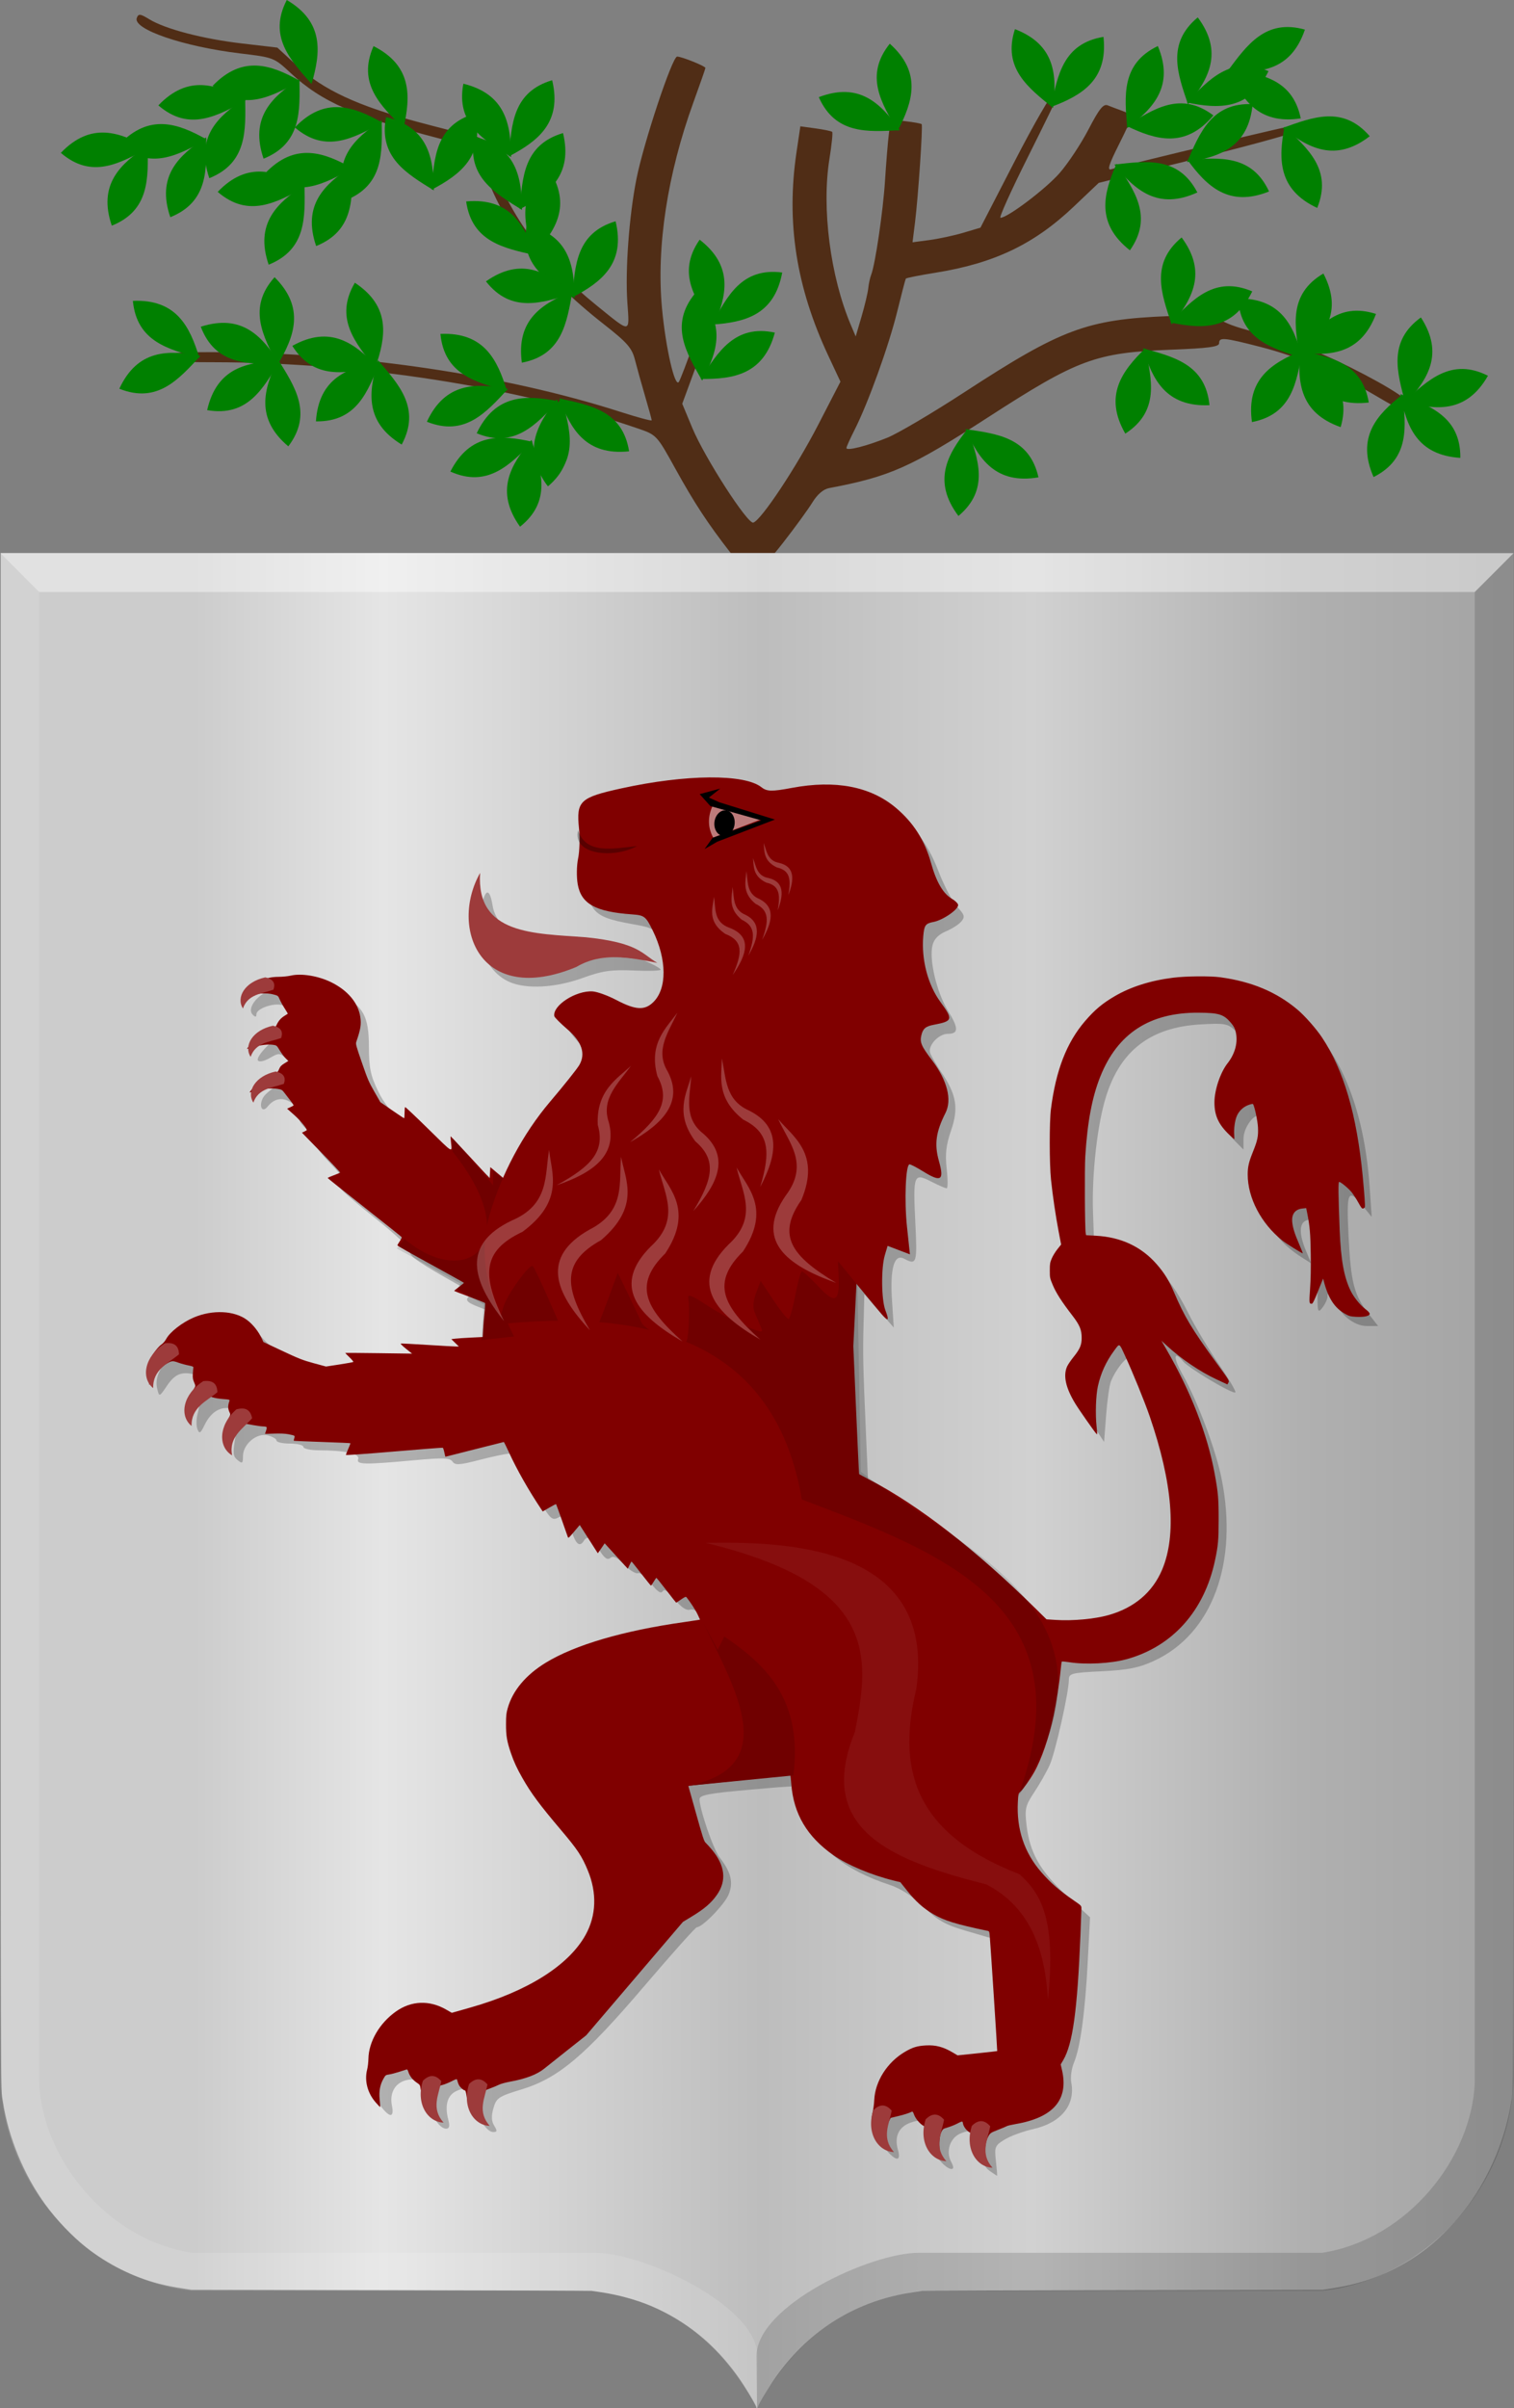 <?xml version="1.0" encoding="UTF-8" standalone="no"?>
<!-- Created with Inkscape (http://www.inkscape.org/) -->

<svg
   xmlns:dc="http://purl.org/dc/elements/1.1/"
   xmlns:cc="http://creativecommons.org/ns#"
   xmlns:rdf="http://www.w3.org/1999/02/22-rdf-syntax-ns#"
   xmlns:svg="http://www.w3.org/2000/svg"
   xmlns="http://www.w3.org/2000/svg"
   xmlns:xlink="http://www.w3.org/1999/xlink"
   xmlns:sodipodi="http://sodipodi.sourceforge.net/DTD/sodipodi-0.dtd"
   xmlns:inkscape="http://www.inkscape.org/namespaces/inkscape"
   width="450.938"
   height="717.05"
   id="svg6232"
   version="1.1"
   inkscape:version="0.48.4 r9939"
   sodipodi:docname="Tekening-54.svg">
  <rect width="100%" height="100%" fill="#808080" stroke="none"/>
  <defs
     id="defs6234">
    <linearGradient
       y2="17943.047"
       x2="24111.209"
       y1="17943.047"
       x1="23824.969"
       gradientTransform="matrix(-1.574,0,0,1.626,38012.832,-28628.383)"
       gradientUnits="userSpaceOnUse"
       id="linearGradient5981"
       xlink:href="#linearGradient8977-6-2-6-1-7-9"
       inkscape:collect="always" />
    <linearGradient
       id="linearGradient8977-6-2-6-1-7-9">
      <stop
         style="stop-color:#a3a3a3;stop-opacity:1;"
         offset="0"
         id="stop8979-6-75-0-5-4-1" />
      <stop
         style="stop-color:#b0b0b0;stop-opacity:1;"
         offset="0.143"
         id="stop8981-6-8-5-7-0-8" />
      <stop
         id="stop8983-2-4-7-2-9-1"
         offset="0.321"
         style="stop-color:#d1d1d1;stop-opacity:1;" />
      <stop
         style="stop-color:#bdbdbd;stop-opacity:1;"
         offset="0.5"
         id="stop8985-9-0-4-2-4-9" />
      <stop
         id="stop8987-0-9-4-7-8-5"
         offset="0.75"
         style="stop-color:#e5e5e5;stop-opacity:1;" />
      <stop
         style="stop-color:#cccccc;stop-opacity:1;"
         offset="0.875"
         id="stop8989-4-4-9-0-8-3" />
      <stop
         id="stop8991-9-4-0-3-2-2"
         offset="1"
         style="stop-color:#cccccc;stop-opacity:1;" />
    </linearGradient>
  </defs>
  <sodipodi:namedview
     id="base"
     pagecolor="#ffffff"
     bordercolor="#666666"
     borderopacity="1.0"
     inkscape:pageopacity="0.0"
     inkscape:pageshadow="2"
     inkscape:zoom="0.35"
     inkscape:cx="314.75"
     inkscape:cy="292.79407"
     inkscape:document-units="px"
     inkscape:current-layer="layer1"
     showgrid="false"
     inkscape:window-width="1600"
     inkscape:window-height="837"
     inkscape:window-x="-8"
     inkscape:window-y="-8"
     inkscape:window-maximized="1"
     fit-margin-top="0"
     fit-margin-left="0"
     fit-margin-right="0"
     fit-margin-bottom="0" />
  <g
     inkscape:label="Laag 1"
     inkscape:groupmode="layer"
     id="layer1"
     transform="translate(-60.25,-108.106)">
    <path
       style="fill:#502d16"
       d="m 277.853,272.724 c -6.818,-8.764 -10.794,-14.825 -16.5,-25.151 -5.444,-9.852 -5.556,-9.974 -11,-11.848 -36.132,-12.441 -82.883,-19.731 -126.75,-19.764 -11.107,-0.008 -13.25,-0.253 -13.25,-1.51 0,-1.259 2.132,-1.498 13.25,-1.485 41.85,0.049 86.768,6.629 121.505,17.8 5.085,1.635 9.245,2.753 9.245,2.484 0,-0.269 -0.881,-3.484 -1.957,-7.144 -1.076,-3.66 -2.436,-8.538 -3.021,-10.838 -0.905,-3.561 -2.286,-5.142 -9.293,-10.634 -19.346,-15.166 -30.69,-30.274 -36.633,-48.79 -1.146,-3.571 -1.264,-3.635 -11.877,-6.379 -25.355,-6.556 -35.539,-11.016 -44.72,-19.583 -4.957,-4.626 -5.085,-4.676 -15,-5.861 -17.009,-2.033 -32.146,-7.225 -30.857,-10.584 0.501,-1.306 1.007,-1.251 3.718,0.403 4.804,2.932 16.016,5.857 27.638,7.213 l 10.5,1.224 6,5.517 c 7.656,7.04 17.975,11.845 35.5,16.529 7.425,1.984 14.943,3.89 16.707,4.234 2.969,0.579 3.396,1.194 5.764,8.304 5.071,15.226 15.902,29.888 31.233,42.28 10.268,8.299 9.689,8.362 9.049,-0.984 -0.663,-9.68 0.51,-25.674 2.694,-36.706 2.144,-10.834 10.678,-36.5 12.136,-36.5 1.358,0 8.419,2.847 8.419,3.394 0,0.202 -1.609,4.808 -3.576,10.237 -7.75,21.388 -11.05,42.952 -9.365,61.196 1.1,11.906 3.853,23.93 5.042,22.02 0.461,-0.741 2.539,-6.184 4.618,-12.096 2.083,-5.924 4.341,-10.75 5.031,-10.75 1.939,0 1.579,1.543 -3.712,15.936 l -4.94,13.436 2.982,7.164 c 3.705,8.9 16.503,28.764 18.185,28.224 2.383,-0.764 12.751,-16.386 19.321,-29.113 l 6.634,-12.852 -3.583,-7.648 c -9.607,-20.505 -12.617,-39.752 -9.498,-60.724 l 1.139,-7.658 4.532,0.621 c 2.493,0.342 4.719,0.808 4.947,1.036 0.228,0.228 -0.14,3.853 -0.818,8.055 -2.364,14.652 0.26,35.004 6.374,49.44 l 1.448,3.418 1.739,-5.918 c 0.956,-3.255 1.856,-7.043 2,-8.418 0.144,-1.375 0.531,-3.175 0.861,-4 1.215,-3.043 3.565,-19.013 4.138,-28.118 0.325,-5.16 0.831,-11.349 1.125,-13.753 l 0.535,-4.371 4.47,0.504 c 2.458,0.277 4.608,0.669 4.777,0.871 0.401,0.479 -1.033,21.672 -1.981,29.267 l -0.736,5.899 5.037,-0.668 c 2.77,-0.367 7.322,-1.347 10.114,-2.176 l 5.077,-1.508 10.291,-19.955 c 5.66,-10.975 10.854,-19.963 11.541,-19.973 0.688,-0.01 1.25,0.212 1.25,0.492 0,0.281 -4.052,8.606 -9.005,18.5 -4.953,9.894 -8.604,17.989 -8.114,17.989 2.122,0 13.475,-8.583 17.624,-13.324 2.491,-2.847 6.362,-8.696 8.601,-12.999 3.208,-6.165 4.424,-7.68 5.733,-7.148 0.914,0.371 2.899,1.123 4.411,1.671 1.512,0.548 2.75,1.298 2.75,1.667 0,0.369 -1.756,4.166 -3.902,8.439 -2.92,5.812 -3.486,7.638 -2.25,7.254 4.373,-1.359 55.49,-13.559 56.809,-13.559 0.83,0 1.325,0.555 1.099,1.234 -0.233,0.7 -13.658,4.51 -31.008,8.801 l -30.596,7.567 -7.458,7.084 c -11.781,11.191 -23.663,16.869 -41.169,19.672 -4.725,0.757 -8.701,1.548 -8.834,1.759 -0.133,0.211 -1.296,4.658 -2.584,9.883 -2.508,10.176 -8.622,27.137 -12.643,35.072 -1.355,2.674 -2.464,5.138 -2.464,5.475 0,0.948 5.903,-0.536 12.18,-3.063 3.124,-1.258 13.474,-7.366 23,-13.574 28.933,-18.856 36.424,-21.648 60.722,-22.631 12.371,-0.501 14.563,-0.362 15.548,0.984 0.63,0.862 4.973,2.476 9.651,3.587 10.248,2.434 18.854,5.599 28.899,10.629 12.203,6.111 18.924,10.556 18.324,12.121 -0.791,2.062 -1.325,1.878 -10.936,-3.779 -11.432,-6.729 -22.613,-11.433 -34.265,-14.418 -10.857,-2.781 -12.122,-2.889 -12.122,-1.04 0,1.06 -3.162,1.485 -14.25,1.915 -22.581,0.877 -27.76,2.79 -54.647,20.183 -22.945,14.843 -29.117,17.589 -47.271,21.03 -1.703,0.323 -3.498,1.862 -4.964,4.257 -1.263,2.063 -5.193,7.464 -8.734,12.002 -8.018,10.275 -9.734,10.607 -15.635,3.023 z"
       id="path5454"
       inkscape:connector-curvature="0" />
    <path
       style="fill:#008000;stroke:none"
       d="m 171.508,121.835 c 11.535,5.857 11.064,14.953 8.927,24.498 -6.754,-6.73 -13.868,-13.324 -8.927,-24.498 z"
       id="path5456"
       inkscape:connector-curvature="0"
       sodipodi:nodetypes="ccc" />
    <path
       style="fill:#008000;stroke:none"
       d="m 145.667,108.106 c 11.148,6.564 10.111,15.613 7.384,25.006 -6.321,-7.138 -13.011,-14.162 -7.384,-25.006 z"
       id="path5456-8"
       inkscape:connector-curvature="0"
       sodipodi:nodetypes="ccc" />
    <path
       style="fill:#008000;stroke:none"
       d="m 138.756,155.353 c -4.188,-12.24 2.49,-18.434 10.675,-23.788 0.151,9.533 0.657,19.22 -10.675,23.788 z"
       id="path5456-60"
       inkscape:connector-curvature="0"
       sodipodi:nodetypes="ccc" />
    <path
       style="fill:#008000;stroke:none"
       d="m 123.576,133.674 c 8.949,-9.343 17.518,-6.255 26.034,-1.444 -8.399,4.513 -16.771,9.412 -26.034,1.444 z"
       id="path5456-3"
       inkscape:connector-curvature="0"
       sodipodi:nodetypes="ccc" />
    <path
       style="fill:#008000;stroke:none"
       d="m 122.594,161.162 c -4.188,-12.24 2.49,-18.434 10.675,-23.788 0.151,9.533 0.657,19.22 -10.675,23.788 z"
       id="path5456-60-8"
       inkscape:connector-curvature="0"
       sodipodi:nodetypes="ccc" />
    <path
       style="fill:#008000;stroke:none"
       d="m 107.414,139.483 c 8.949,-9.343 17.518,-6.255 26.034,-1.444 -8.399,4.513 -16.771,9.412 -26.034,1.444 z"
       id="path5456-3-0"
       inkscape:connector-curvature="0"
       sodipodi:nodetypes="ccc" />
    <path
       style="fill:#008000;stroke:none"
       d="m 110.977,172.778 c -4.188,-12.24 2.49,-18.434 10.675,-23.788 0.151,9.533 0.657,19.22 -10.675,23.788 z"
       id="path5456-60-1"
       inkscape:connector-curvature="0"
       sodipodi:nodetypes="ccc" />
    <path
       style="fill:#008000;stroke:none"
       d="m 95.797,151.099 c 8.949,-9.343 17.518,-6.255 26.034,-1.444 -8.399,4.513 -16.771,9.412 -26.034,1.444 z"
       id="path5456-3-2"
       inkscape:connector-curvature="0"
       sodipodi:nodetypes="ccc" />
    <path
       style="fill:#008000;stroke:none"
       d="m 93.552,175.304 c -4.188,-12.24 2.49,-18.434 10.675,-23.788 0.151,9.533 0.657,19.22 -10.675,23.788 z"
       id="path5456-60-5"
       inkscape:connector-curvature="0"
       sodipodi:nodetypes="ccc" />
    <path
       style="fill:#008000;stroke:none"
       d="m 78.372,153.625 c 8.949,-9.343 17.518,-6.255 26.034,-1.444 -8.399,4.513 -16.771,9.412 -26.034,1.444 z"
       id="path5456-3-09"
       inkscape:connector-curvature="0"
       sodipodi:nodetypes="ccc" />
    <path
       style="fill:#008000;stroke:none"
       d="m 163.253,167.728 c -4.188,-12.24 2.49,-18.434 10.675,-23.788 0.151,9.533 0.657,19.22 -10.675,23.788 z"
       id="path5456-60-4"
       inkscape:connector-curvature="0"
       sodipodi:nodetypes="ccc" />
    <path
       style="fill:#008000;stroke:none"
       d="m 148.072,146.049 c 8.949,-9.343 17.518,-6.255 26.034,-1.444 -8.399,4.513 -16.771,9.412 -26.034,1.444 z"
       id="path5456-3-7"
       inkscape:connector-curvature="0"
       sodipodi:nodetypes="ccc" />
    <path
       style="fill:#008000;stroke:none"
       d="m 154.414,181.365 c -4.188,-12.24 2.49,-18.434 10.675,-23.788 0.151,9.533 0.657,19.22 -10.675,23.788 z"
       id="path5456-60-83"
       inkscape:connector-curvature="0"
       sodipodi:nodetypes="ccc" />
    <path
       style="fill:#008000;stroke:none"
       d="m 139.233,159.686 c 8.949,-9.343 17.518,-6.255 26.034,-1.444 -8.399,4.513 -16.771,9.412 -26.034,1.444 z"
       id="path5456-3-5"
       inkscape:connector-curvature="0"
       sodipodi:nodetypes="ccc" />
    <path
       style="fill:#008000;stroke:none"
       d="m 140.272,186.921 c -4.188,-12.24 2.49,-18.434 10.675,-23.788 0.151,9.533 0.657,19.22 -10.675,23.788 z"
       id="path5456-60-12"
       inkscape:connector-curvature="0"
       sodipodi:nodetypes="ccc" />
    <path
       style="fill:#008000;stroke:none"
       d="m 125.091,165.242 c 8.949,-9.343 17.518,-6.255 26.034,-1.444 -8.399,4.513 -16.771,9.412 -26.034,1.444 z"
       id="path5456-3-01"
       inkscape:connector-curvature="0"
       sodipodi:nodetypes="ccc" />
    <path
       style="fill:#008000;stroke:none"
       d="m 198.262,133.031 c 12.56,3.099 14.156,12.067 14.231,21.848 -8.1,-5.031 -16.52,-9.846 -14.231,-21.848 z"
       id="path5456-60-6"
       inkscape:connector-curvature="0"
       sodipodi:nodetypes="ccc" />
    <path
       style="fill:#008000;stroke:none"
       d="m 224.707,131.993 c 3.016,12.581 -4.216,18.117 -12.87,22.676 0.748,-9.505 1.158,-19.196 12.87,-22.676 z"
       id="path5456-3-4"
       inkscape:connector-curvature="0"
       sodipodi:nodetypes="ccc" />
    <path
       style="fill:#008000;stroke:none"
       d="m 201.5,148.763 c 12.56,3.099 14.156,12.067 14.231,21.848 -8.1,-5.031 -16.52,-9.846 -14.231,-21.848 z"
       id="path5456-60-6-0"
       inkscape:connector-curvature="0"
       sodipodi:nodetypes="ccc" />
    <path
       style="fill:#008000;stroke:none"
       d="m 227.945,147.725 c 3.016,12.581 -4.216,18.117 -12.87,22.676 0.748,-9.505 1.158,-19.196 12.87,-22.676 z"
       id="path5456-3-4-6"
       inkscape:connector-curvature="0"
       sodipodi:nodetypes="ccc" />
    <path
       style="fill:#008000;stroke:none"
       d="m 199.09,168.091 c 12.884,-1.167 17.318,6.789 20.579,16.011 -9.297,-2.114 -18.828,-3.919 -20.579,-16.011 z"
       id="path5456-60-6-1"
       inkscape:connector-curvature="0"
       sodipodi:nodetypes="ccc" />
    <path
       style="fill:#008000;stroke:none"
       d="m 223.75,158.484 c 6.955,10.909 1.924,18.501 -4.77,25.634 -2.393,-9.229 -5.167,-18.524 4.77,-25.634 z"
       id="path5456-3-4-8"
       inkscape:connector-curvature="0"
       sodipodi:nodetypes="ccc" />
    <path
       style="fill:#008000;stroke:none"
       d="m 175.236,142.955 c 12.56,3.099 14.156,12.067 14.231,21.848 -8.1,-5.031 -16.52,-9.846 -14.231,-21.848 z"
       id="path5456-60-6-9"
       inkscape:connector-curvature="0"
       sodipodi:nodetypes="ccc" />
    <path
       style="fill:#008000;stroke:none"
       d="m 201.681,141.916 c 3.016,12.581 -4.216,18.117 -12.87,22.676 0.748,-9.505 1.158,-19.196 12.87,-22.676 z"
       id="path5456-3-4-84"
       inkscape:connector-curvature="0"
       sodipodi:nodetypes="ccc" />
    <path
       style="fill:#008000;stroke:none"
       d="m 217.157,175.027 c 12.56,3.099 14.156,12.067 14.231,21.848 -8.1,-5.031 -16.52,-9.846 -14.231,-21.848 z"
       id="path5456-60-6-14"
       inkscape:connector-curvature="0"
       sodipodi:nodetypes="ccc" />
    <path
       style="fill:#008000;stroke:none"
       d="m 243.602,173.989 c 3.016,12.581 -4.216,18.117 -12.87,22.676 0.748,-9.505 1.158,-19.196 12.87,-22.676 z"
       id="path5456-3-4-3"
       inkscape:connector-curvature="0"
       sodipodi:nodetypes="ccc" />
    <path
       style="fill:#008000;stroke:none"
       d="m 215.682,216.096 c -1.738,-12.82 6.014,-17.602 15.082,-21.269 -1.699,9.382 -3.08,18.983 -15.082,21.269 z"
       id="path5456-60-6-98"
       inkscape:connector-curvature="0"
       sodipodi:nodetypes="ccc" />
    <path
       style="fill:#008000;stroke:none"
       d="m 204.989,191.886 c 10.589,-7.432 18.398,-2.743 25.82,3.627 -9.114,2.801 -18.277,5.984 -25.82,-3.627 z"
       id="path5456-3-4-80"
       inkscape:connector-curvature="0"
       sodipodi:nodetypes="ccc" />
    <path
       style="fill:#008000;stroke:none"
       d="m 95.791,223.851 c 5.443,-11.736 14.55,-11.589 24.165,-9.793 -6.486,6.989 -12.822,14.333 -24.165,9.793 z"
       id="path5456-60-6-8"
       inkscape:connector-curvature="0"
       sodipodi:nodetypes="ccc" />
    <path
       style="fill:#008000;stroke:none"
       d="m 99.826,197.695 c 12.925,-0.556 16.977,7.601 19.798,16.967 -9.187,-2.551 -18.621,-4.806 -19.798,-16.967 z"
       id="path5456-3-4-7"
       inkscape:connector-curvature="0"
       sodipodi:nodetypes="ccc" />
    <path
       style="fill:#008000;stroke:none"
       d="m 120.051,205.388 c 12.322,-3.943 18.38,2.858 23.57,11.149 -9.535,-0.04 -19.229,0.272 -23.57,-11.149 z"
       id="path5456-60-6-8-7"
       inkscape:connector-curvature="0"
       sodipodi:nodetypes="ccc" />
    <path
       style="fill:#008000;stroke:none"
       d="m 142.03,190.644 c 9.162,9.134 5.904,17.639 0.923,26.058 -4.344,-8.487 -9.074,-16.956 -0.923,-26.058 z"
       id="path5456-3-4-7-8"
       inkscape:connector-curvature="0"
       sodipodi:nodetypes="ccc" />
    <path
       style="fill:#008000;stroke:none"
       d="m 146.122,241.009 c -9.889,-8.341 -7.349,-17.088 -3.085,-25.891 5.034,8.097 10.451,16.143 3.085,25.891 z"
       id="path5456-60-6-8-3"
       inkscape:connector-curvature="0"
       sodipodi:nodetypes="ccc" />
    <path
       style="fill:#008000;stroke:none"
       d="m 121.952,230.229 c 2.867,-12.615 11.803,-14.377 21.581,-14.632 -4.88,8.191 -9.539,16.699 -21.581,14.632 z"
       id="path5456-3-4-7-83"
       inkscape:connector-curvature="0"
       sodipodi:nodetypes="ccc" />
    <path
       style="fill:#008000;stroke:none"
       d="m 147.316,211.093 c 11.298,-6.303 18.582,-0.835 25.31,6.265 -9.354,1.848 -18.795,4.071 -25.31,-6.265 z"
       id="path5456-60-6-8-71"
       inkscape:connector-curvature="0"
       sodipodi:nodetypes="ccc" />
    <path
       style="fill:#008000;stroke:none"
       d="m 165.943,192.292 c 10.788,7.141 9.277,16.122 6.061,25.36 -5.938,-7.46 -12.25,-14.825 -6.061,-25.36 z"
       id="path5456-3-4-7-0"
       inkscape:connector-curvature="0"
       sodipodi:nodetypes="ccc" />
    <path
       style="fill:#008000;stroke:none"
       d="m 179.896,240.479 c -11.063,-6.707 -9.909,-15.742 -7.061,-25.1 6.229,7.219 12.828,14.328 7.061,25.1 z"
       id="path5456-60-6-8-73"
       inkscape:connector-curvature="0"
       sodipodi:nodetypes="ccc" />
    <path
       style="fill:#008000;stroke:none"
       d="m 154.347,233.576 c 0.877,-12.907 9.432,-16.033 19.052,-17.801 -3.551,8.849 -6.835,17.976 -19.052,17.801 z"
       id="path5456-3-4-7-4"
       inkscape:connector-curvature="0"
       sodipodi:nodetypes="ccc" />
    <path
       style="fill:#008000;stroke:none"
       d="m 187.393,233.683 c 5.443,-11.736 14.55,-11.589 24.165,-9.793 -6.486,6.989 -12.822,14.333 -24.165,9.793 z"
       id="path5456-60-6-8-9"
       inkscape:connector-curvature="0"
       sodipodi:nodetypes="ccc" />
    <path
       style="fill:#008000;stroke:none"
       d="m 191.428,207.526 c 12.925,-0.556 16.977,7.601 19.798,16.967 -9.187,-2.551 -18.621,-4.806 -19.798,-16.967 z"
       id="path5456-3-4-7-6"
       inkscape:connector-curvature="0"
       sodipodi:nodetypes="ccc" />
    <path
       style="fill:#008000;stroke:none"
       d="m 223.455,252.922 c -7.823,-10.304 -3.429,-18.282 2.659,-25.938 3.139,9.003 6.663,18.04 -2.659,25.938 z"
       id="path5456-60-6-8-5"
       inkscape:connector-curvature="0"
       sodipodi:nodetypes="ccc" />
    <path
       style="fill:#008000;stroke:none"
       d="m 202.232,237.111 c 5.56,-11.681 14.665,-11.443 24.261,-9.552 -6.555,6.924 -12.964,14.205 -24.261,9.552 z"
       id="path5456-3-4-7-1"
       inkscape:connector-curvature="0"
       sodipodi:nodetypes="ccc" />
    <path
       style="fill:#008000;stroke:none"
       d="m 247.622,242.487 c -12.867,1.343 -17.409,-6.552 -20.796,-15.728 9.325,1.986 18.88,3.662 20.796,15.728 z"
       id="path5456-60-6-8-0"
       inkscape:connector-curvature="0"
       sodipodi:nodetypes="ccc" />
    <path
       style="fill:#008000;stroke:none"
       d="m 223.095,252.431 c -7.103,-10.813 -2.176,-18.473 4.419,-25.697 2.519,9.196 5.419,18.452 -4.419,25.697 z"
       id="path5456-3-4-7-9"
       inkscape:connector-curvature="0"
       sodipodi:nodetypes="ccc" />
    <path
       style="fill:#008000;stroke:none"
       d="m 215.146,264.938 c -7.52,-10.527 -2.896,-18.374 3.411,-25.85 2.876,9.09 6.136,18.226 -3.411,25.85 z"
       id="path5456-60-6-8-96"
       inkscape:connector-curvature="0"
       sodipodi:nodetypes="ccc" />
    <path
       style="fill:#008000;stroke:none"
       d="m 194.39,248.517 c 5.897,-11.515 14.991,-11.012 24.528,-8.843 -6.753,6.731 -13.371,13.822 -24.528,8.843 z"
       id="path5456-3-4-7-834"
       inkscape:connector-curvature="0"
       sodipodi:nodetypes="ccc" />
    <path
       style="fill:#008000;stroke:none"
       d="m 267.292,195.443 c 9.564,8.712 6.692,17.356 2.095,25.99 -4.722,-8.283 -9.828,-16.53 -2.095,-25.99 z"
       id="path5456-60-6-8-8"
       inkscape:connector-curvature="0"
       sodipodi:nodetypes="ccc" />
    <path
       style="fill:#008000;stroke:none"
       d="m 291.034,207.137 c -3.346,12.497 -12.343,13.916 -22.123,13.799 5.189,-7.999 10.169,-16.323 22.123,-13.799 z"
       id="path5456-3-4-7-49"
       inkscape:connector-curvature="0"
       sodipodi:nodetypes="ccc" />
    <path
       style="fill:#008000;stroke:none"
       d="m 268.635,179.474 c 10.224,7.926 8.047,16.77 4.149,25.742 -5.364,-7.883 -11.108,-15.699 -4.149,-25.742 z"
       id="path5456-60-6-8-92"
       inkscape:connector-curvature="0"
       sodipodi:nodetypes="ccc" />
    <path
       style="fill:#008000;stroke:none"
       d="m 293.229,189.248 c -2.345,12.723 -11.2,14.851 -20.96,15.509 4.538,-8.385 8.843,-17.078 20.96,-15.509 z"
       id="path5456-3-4-7-5"
       inkscape:connector-curvature="0"
       sodipodi:nodetypes="ccc" />
    <path
       style="fill:#008000;stroke:none"
       d="m 304.124,137.033 c 12.09,-4.605 18.508,1.857 24.14,9.854 -9.523,0.478 -19.186,1.315 -24.14,-9.854 z"
       id="path5456-60-6-8-53"
       inkscape:connector-curvature="0"
       sodipodi:nodetypes="ccc" />
    <path
       style="fill:#008000;stroke:none"
       d="m 325.27,121.119 c 9.644,8.623 6.852,17.293 2.335,25.969 -4.798,-8.239 -9.98,-16.439 -2.335,-25.969 z"
       id="path5456-3-4-7-3"
       inkscape:connector-curvature="0"
       sodipodi:nodetypes="ccc" />
    <path
       style="fill:#008000;stroke:none"
       d="m 362.549,116.784 c 12.07,4.657 12.524,13.753 11.367,23.466 -7.402,-6.01 -15.148,-11.848 -11.367,-23.466 z"
       id="path5456-60-6-8-37"
       inkscape:connector-curvature="0"
       sodipodi:nodetypes="ccc" />
    <path
       style="fill:#008000;stroke:none"
       d="m 388.915,119.084 c 1.408,12.86 -6.464,17.442 -15.623,20.875 1.939,-9.335 3.566,-18.898 15.623,-20.875 z"
       id="path5456-3-4-7-43"
       inkscape:connector-curvature="0"
       sodipodi:nodetypes="ccc" />
    <path
       style="fill:#008000;stroke:none"
       d="m 405.109,121.814 c 4.966,11.946 -1.301,18.555 -9.125,24.425 -0.763,-9.504 -1.89,-19.138 9.125,-24.425 z"
       id="path5456-60-6-8-80"
       inkscape:connector-curvature="0"
       sodipodi:nodetypes="ccc" />
    <path
       style="fill:#008000;stroke:none"
       d="m 421.65,142.473 c -8.33,9.898 -17.08,7.367 -25.887,3.113 8.092,-5.043 16.132,-10.469 25.887,-3.113 z"
       id="path5456-3-4-7-88"
       inkscape:connector-curvature="0"
       sodipodi:nodetypes="ccc" />
    <path
       style="fill:#008000;stroke:none"
       d="m 416.995,113.284 c 7.729,10.374 3.263,18.313 -2.894,25.913 -3.058,-9.031 -6.5,-18.1 2.894,-25.913 z"
       id="path5456-60-6-8-06"
       inkscape:connector-curvature="0"
       sodipodi:nodetypes="ccc" />
    <path
       style="fill:#008000;stroke:none"
       d="m 438.075,129.285 c -5.665,11.631 -14.767,11.31 -24.347,9.332 6.617,-6.864 13.092,-14.087 24.347,-9.332 z"
       id="path5456-3-4-7-81"
       inkscape:connector-curvature="0"
       sodipodi:nodetypes="ccc" />
    <path
       style="fill:#008000;stroke:none"
       d="m 448.912,116.922 c -4.17,12.247 -13.241,13.064 -22.992,12.297 5.709,-7.636 11.232,-15.611 22.992,-12.297 z"
       id="path5456-60-6-8-98"
       inkscape:connector-curvature="0"
       sodipodi:nodetypes="ccc" />
    <path
       style="fill:#008000;stroke:none"
       d="m 447.67,143.358 c -12.794,1.922 -17.687,-5.761 -21.484,-14.775 9.406,1.564 19.025,2.807 21.484,14.775 z"
       id="path5456-3-4-7-97"
       inkscape:connector-curvature="0"
       sodipodi:nodetypes="ccc" />
    <path
       style="fill:#008000;stroke:none"
       d="m 416.876,165.406 c -11.77,5.369 -18.589,-0.67 -24.721,-8.29 9.473,-1.086 19.063,-2.539 24.721,8.29 z"
       id="path5456-60-6-8-2"
       inkscape:connector-curvature="0"
       sodipodi:nodetypes="ccc" />
    <path
       style="fill:#008000;stroke:none"
       d="m 396.79,182.64 c -10.175,-7.989 -7.943,-16.82 -3.991,-25.767 5.315,7.916 11.011,15.767 3.991,25.767 z"
       id="path5456-3-4-7-2"
       inkscape:connector-curvature="0"
       sodipodi:nodetypes="ccc" />
    <path
       style="fill:#008000;stroke:none"
       d="m 433.348,139.108 c -1.235,12.878 -9.874,15.764 -19.54,17.264 3.796,-8.746 7.333,-17.779 19.54,-17.264 z"
       id="path5456-60-6-8-82"
       inkscape:connector-curvature="0"
       sodipodi:nodetypes="ccc" />
    <path
       style="fill:#008000;stroke:none"
       d="m 438.23,165.119 c -12.006,4.818 -18.538,-1.53 -24.31,-9.427 9.513,-0.646 19.16,-1.653 24.31,9.427 z"
       id="path5456-3-4-7-89"
       inkscape:connector-curvature="0"
       sodipodi:nodetypes="ccc" />
    <path
       style="fill:#008000;stroke:none"
       d="m 468.215,148.668 c -10.24,7.906 -18.254,3.577 -25.959,-2.449 8.977,-3.212 17.986,-6.809 25.959,2.449 z"
       id="path5456-60-6-8-07"
       inkscape:connector-curvature="0"
       sodipodi:nodetypes="ccc" />
    <path
       style="fill:#008000;stroke:none"
       d="m 452.577,170.019 c -11.726,-5.465 -11.561,-14.572 -9.748,-24.183 6.977,6.499 14.309,12.849 9.748,24.183 z"
       id="path5456-3-4-7-815"
       inkscape:connector-curvature="0"
       sodipodi:nodetypes="ccc" />
    <path
       style="fill:#008000;stroke:none"
       d="m 369.553,250.237 c -12.754,2.17 -17.795,-5.416 -21.767,-14.354 9.434,1.381 19.076,2.436 21.767,14.354 z"
       id="path5456-60-6-8-86"
       inkscape:connector-curvature="0"
       sodipodi:nodetypes="ccc" />
    <path
       style="fill:#008000;stroke:none"
       d="m 345.718,261.741 c -7.786,-10.332 -3.363,-18.294 2.752,-25.928 3.107,9.014 6.598,18.064 -2.752,25.928 z"
       id="path5456-3-4-7-12"
       inkscape:connector-curvature="0"
       sodipodi:nodetypes="ccc" />
    <path
       style="fill:#008000;stroke:none"
       d="m 470.086,201.582 c -4.587,12.097 -13.681,12.603 -23.4,11.502 5.967,-7.436 11.76,-15.217 23.4,-11.502 z"
       id="path5456-60-6-8-4"
       inkscape:connector-curvature="0"
       sodipodi:nodetypes="ccc" />
    <path
       style="fill:#008000;stroke:none"
       d="m 467.939,227.96 c -12.852,1.482 -17.479,-6.363 -20.965,-15.502 9.346,1.885 18.918,3.457 20.965,15.502 z"
       id="path5456-3-4-7-25"
       inkscape:connector-curvature="0"
       sodipodi:nodetypes="ccc" />
    <path
       style="fill:#008000;stroke:none"
       d="m 459.561,235.287 c -12.205,-4.29 -12.933,-13.369 -12.07,-23.112 7.58,5.784 15.499,11.385 12.07,23.112 z"
       id="path5456-60-6-8-862"
       inkscape:connector-curvature="0"
       sodipodi:nodetypes="ccc" />
    <path
       style="fill:#008000;stroke:none"
       d="m 433.139,233.784 c -1.795,-12.812 5.935,-17.629 14.986,-21.337 -1.656,9.39 -2.994,18.997 -14.986,21.337 z"
       id="path5456-3-4-7-65"
       inkscape:connector-curvature="0"
       sodipodi:nodetypes="ccc" />
    <path
       style="fill:#008000;stroke:none"
       d="m 412.192,178.812 c 7.701,10.395 3.213,18.321 -2.964,25.905 -3.033,-9.039 -6.45,-18.117 2.964,-25.905 z"
       id="path5456-60-6-8-39"
       inkscape:connector-curvature="0"
       sodipodi:nodetypes="ccc" />
    <path
       style="fill:#008000;stroke:none"
       d="m 433.228,194.872 c -5.697,11.615 -14.798,11.27 -24.372,9.266 6.636,-6.846 13.13,-14.051 24.372,-9.266 z"
       id="path5456-3-4-7-24"
       inkscape:connector-curvature="0"
       sodipodi:nodetypes="ccc" />
    <path
       style="fill:#008000;stroke:none"
       d="m 420.488,228.753 c -12.924,0.576 -16.989,-7.575 -19.824,-16.937 9.191,2.537 18.629,4.777 19.824,16.937 z"
       id="path5456-60-6-8-6"
       inkscape:connector-curvature="0"
       sodipodi:nodetypes="ccc" />
    <path
       style="fill:#008000;stroke:none"
       d="m 395.414,237.221 c -6.448,-11.216 -1.074,-18.57 5.938,-25.389 1.968,9.329 4.313,18.741 -5.938,25.389 z"
       id="path5456-3-4-7-18"
       inkscape:connector-curvature="0"
       sodipodi:nodetypes="ccc" />
    <path
       style="fill:#008000;stroke:none"
       d="m 495.206,244.441 c -12.911,-0.824 -16.071,-9.366 -17.878,-18.979 8.863,3.515 18.003,6.762 17.878,18.979 z"
       id="path5456-60-6-8-21"
       inkscape:connector-curvature="0"
       sodipodi:nodetypes="ccc" />
    <path
       style="fill:#008000;stroke:none"
       d="m 469.364,250.151 c -5.198,-11.847 0.938,-18.577 8.646,-24.598 0.949,9.487 2.263,19.098 -8.646,24.598 z"
       id="path5456-3-4-7-19"
       inkscape:connector-curvature="0"
       sodipodi:nodetypes="ccc" />
    <path
       style="fill:#008000;stroke:none"
       d="m 483.459,202.622 c 7.024,10.864 2.042,18.489 -4.605,25.664 -2.452,-9.214 -5.285,-18.491 4.605,-25.664 z"
       id="path5456-60-6-8-76"
       inkscape:connector-curvature="0"
       sodipodi:nodetypes="ccc" />
    <path
       style="fill:#008000;stroke:none"
       d="m 503.432,219.986 c -6.424,11.23 -15.485,10.306 -24.912,7.697 7.058,-6.41 13.997,-13.188 24.912,-7.697 z"
       id="path5456-3-4-7-29"
       inkscape:connector-curvature="0"
       sodipodi:nodetypes="ccc" />
    <path
       style="fill:#008000;stroke:none"
       d="m 429.011,196.969 c 12.937,-0.041 16.661,8.271 19.107,17.742 -9.078,-2.915 -18.415,-5.543 -19.107,-17.742 z"
       id="path5456-60-6-8-52"
       inkscape:connector-curvature="0"
       sodipodi:nodetypes="ccc" />
    <path
       style="fill:#008000;stroke:none"
       d="m 454.414,189.545 c 5.979,11.473 0.306,18.599 -6.983,25.121 -1.581,-9.403 -3.535,-18.904 6.983,-25.121 z"
       id="path5456-3-4-7-00"
       inkscape:connector-curvature="0"
       sodipodi:nodetypes="ccc" />
    <path
       style="fill:url(#linearGradient5981);fill-opacity:1"
       d="m 285.514,824.894 c 0,-0.608 -3.515,-6.438 -5.707,-9.472 -6.817,-9.43 -15.21,-16.227 -25.492,-20.647 -4.255,-1.831 -9.984,-3.407 -15.048,-4.143 -1.169,-0.174 -2.424,-0.354 -2.788,-0.413 -0.362,-0.049 -27.351,-0.163 -59.97,-0.21 l -59.312,-0.114 -2.128,-0.329 c -3.169,-0.488 -5.253,-0.903 -7.623,-1.516 -7.606,-1.968 -15.21,-5.768 -21.519,-10.752 -4.121,-3.254 -8.764,-8.129 -12.125,-12.732 -6.416,-8.783 -11.056,-20.021 -12.692,-30.737 -0.688,-4.511 -0.65,9.63 -0.653,-233.231 l 0,-227.839 225.279,0 225.279,0 0,227.839 c 0,242.861 0.031,228.72 -0.653,233.231 -1.634,10.716 -6.274,21.954 -12.69,30.737 -3.364,4.604 -8.006,9.479 -12.125,12.732 -6.318,4.989 -13.907,8.783 -21.52,10.752 -2.37,0.613 -4.456,1.028 -7.62,1.516 l -2.13,0.329 -59.312,0.114 c -32.621,0.049 -59.608,0.163 -59.97,0.21 -0.365,0.049 -1.621,0.244 -2.792,0.413 -16.59,2.408 -30.507,10.918 -40.538,24.79 -1.982,2.743 -5.333,8.241 -5.748,9.436 -0.11,0.332 -0.397,0.358 -0.397,0.033 z"
       id="path15028-58-4-5-2-4-5-1-5-1-6-4-5"
       inkscape:connector-curvature="0" />
    <path
       style="opacity:0.385;fill:#ffffff;fill-opacity:0.325;stroke:#000000;stroke-width:0.15px;stroke-linecap:butt;stroke-linejoin:miter;stroke-opacity:0"
       d="m 60.425,272.861 11.491,11.518 0,443.848 c 0.831,22.127 19.699,46.591 45.427,50.663 l 120.211,0 c 14.406,0 48.286,15.78 48.286,30.722 l -0.157,15.503 c -13.131,-24.491 -31.665,-32.862 -49.334,-34.913 l 0,0 -119.002,0 c -28.632,-2.955 -55.323,-28.673 -56.918,-61.976 z"
       id="path15042-78-6-1-2-6-8-9-4-0-8-3-2"
       inkscape:connector-curvature="0"
       sodipodi:nodetypes="cccccccccccc" />
    <path
       style="opacity:0.194;fill:#000000;fill-opacity:0.741;stroke:#000000;stroke-width:0.15px;stroke-linecap:butt;stroke-linejoin:miter;stroke-opacity:0"
       d="m 510.99,272.856 -11.492,11.518 0,443.849 c -0.83,22.128 -19.696,46.593 -45.426,50.663 l -120.212,0 c -14.407,0 -48.286,15.78 -48.286,30.722 l 0.158,15.503 c 13.132,-24.492 31.664,-32.864 49.336,-34.911 l 0,0 119,0 c 28.633,-2.956 55.323,-28.675 56.918,-61.977 z"
       id="path15042-7-9-9-7-1-6-9-1-7-9-4-8-5"
       inkscape:connector-curvature="0"
       sodipodi:nodetypes="cccccccccccc" />
    <path
       style="fill:#ffffff;fill-opacity:0.415;stroke:#000000;stroke-width:0.15px;stroke-linecap:butt;stroke-linejoin:miter;stroke-opacity:0"
       d="m 511.004,272.861 -11.505,11.518 -427.584,0 -11.491,-11.518 z"
       id="path15070-7-8-1-6-3-6-8-6-0-9-2-8"
       inkscape:connector-curvature="0" />
    <path
       style="fill:#000000;fill-opacity:0.231"
       d="m 354.913,754.429 c -1.179,-0.826 -2.43,-2.963 -2.781,-4.75 -0.351,-1.787 -1.107,-4.205 -1.681,-5.373 -0.914,-1.861 -1.4,-1.99 -3.908,-1.044 -3.285,1.24 -4.703,5.36 -2.964,8.61 0.737,1.376 0.759,2.059 0.067,2.059 -1.596,0 -5.017,-3.792 -5.187,-5.75 -0.292,-3.354 -0.433,-3.767 -2.201,-6.425 -1.605,-2.414 -2.073,-2.572 -4.791,-1.625 -3.519,1.227 -4.9,4.159 -3.787,8.041 0.883,3.08 -0.125,3.56 -2.496,1.189 -2.259,-2.259 -2.913,-5.811 -2.141,-11.628 1.789,-13.484 12.502,-21.367 22.368,-16.458 1.808,0.9 4.517,1.147 8.2,0.75 l 5.5,-0.593 -0.202,-9.5 c -0.33,-15.503 -1.388,-26.106 -2.643,-26.485 -0.635,-0.192 -4.439,-1.306 -8.453,-2.475 -5.958,-1.736 -8.238,-3.033 -12.414,-7.058 -3.363,-3.241 -6.858,-5.501 -10.202,-6.595 -13.461,-4.404 -21.993,-11.396 -24.903,-20.406 -0.926,-2.866 -1.683,-6.06 -1.683,-7.097 0,-2.252 0.859,-2.215 -16.25,-0.705 -10.766,0.95 -13.75,1.527 -13.75,2.659 0,3.078 4.105,15.025 5.984,17.413 3.401,4.324 4.158,7.473 2.659,11.062 -1.241,2.97 -7.776,9.686 -9.427,9.687 -0.393,3e-4 -7.465,7.913 -15.715,17.584 -17.772,20.833 -25.594,27.403 -36.612,30.754 -6.734,2.048 -7.41,2.501 -8.285,5.551 -0.667,2.325 -0.598,3.889 0.231,5.216 0.962,1.54 0.905,1.895 -0.302,1.895 -1.705,0 -4.106,-3.346 -5.024,-7 -0.345,-1.375 -1.268,-3.363 -2.051,-4.418 -1.19,-1.604 -1.823,-1.736 -3.863,-0.806 -2.685,1.223 -3.56,4.247 -2.453,8.475 0.527,2.015 0.353,2.75 -0.653,2.75 -1.918,0 -4.48,-3.949 -4.523,-6.973 -0.02,-1.39 -1.071,-3.792 -2.336,-5.338 -1.868,-2.283 -2.805,-2.683 -4.99,-2.135 -3.348,0.84 -5.017,3.802 -4.264,7.567 0.653,3.263 -0.354,3.705 -2.567,1.128 -2.538,-2.955 -2.889,-5.275 -1.761,-11.633 1.349,-7.601 4.76,-12.967 9.915,-15.597 4.742,-2.419 6.926,-2.511 11.748,-0.497 3.438,1.437 4.104,1.373 11.718,-1.124 21.957,-7.2 33.587,-17.806 33.563,-30.609 -0.013,-7.068 -3.016,-13.19 -11.762,-23.98 -7.687,-9.484 -13.092,-19.379 -13.908,-25.461 -2.046,-15.254 11.795,-25.505 42.368,-31.38 5.947,-1.143 11.846,-2.292 13.109,-2.554 l 2.296,-0.476 -2.141,-3.007 c -1.392,-1.954 -2.723,-2.822 -3.804,-2.479 -1.093,0.347 -2.646,-0.705 -4.532,-3.067 -1.955,-2.45 -3.106,-3.211 -3.614,-2.389 -0.507,0.82 -1.61,0.072 -3.447,-2.336 -1.486,-1.948 -3.248,-3.332 -3.917,-3.076 -0.668,0.257 -2.512,-0.887 -4.096,-2.541 -2.073,-2.164 -3.225,-2.722 -4.108,-1.99 -0.896,0.744 -1.815,0.066 -3.412,-2.518 -2.24,-3.625 -3.435,-4.295 -4.522,-2.536 -1.173,1.898 -2.349,0.988 -3.554,-2.75 -1.685,-5.227 -1.831,-5.382 -3.981,-4.231 -1.622,0.868 -2.28,0.444 -4.317,-2.784 -1.322,-2.095 -3.815,-6.604 -5.54,-10.021 -2.046,-4.054 -3.739,-6.207 -4.872,-6.196 -0.955,0.01 -4.928,0.847 -8.829,1.86 -5.917,1.537 -7.244,1.617 -8,0.481 -0.739,-1.109 -2.851,-1.182 -11.407,-0.394 -14.883,1.372 -17.324,1.321 -16.684,-0.346 0.606,-1.579 -3.876,-2.59 -11.566,-2.607 -2.612,-0.01 -4.75,-0.461 -4.75,-1.011 0,-0.55 -1.8,-1 -4,-1 -2.2,0 -4,-0.401 -4,-0.892 0,-0.49 -1.184,-1.189 -2.63,-1.552 -3.287,-0.825 -7.37,2.632 -7.37,6.24 0,2.133 -0.206,2.277 -1.604,1.117 -1.602,-1.329 -1.589,-2.078 0.202,-11.532 0.519,-2.738 0.276,-3.197 -1.992,-3.766 -3.239,-0.813 -6.141,0.939 -8.036,4.851 -1.221,2.521 -1.561,2.721 -2.125,1.25 -0.37,-0.963 -0.356,-2.981 0.03,-4.484 0.386,-1.503 0.931,-4.626 1.211,-6.94 0.466,-3.849 0.295,-4.26 -2.009,-4.838 -3.964,-0.995 -5.935,-0.195 -8.35,3.389 -2.217,3.289 -2.252,3.301 -2.841,0.954 -0.891,-3.551 0.802,-6.933 6.293,-12.571 8.461,-8.687 18.766,-9.681 25.237,-2.435 3.774,4.226 10.911,8.303 17.766,10.149 5.152,1.387 11.585,0.457 10.81,-1.564 -0.425,-1.108 1.252,-1.377 8.562,-1.377 8.011,0 8.942,-0.18 7.833,-1.516 -1.115,-1.343 -0.256,-1.439 7.535,-0.84 6.153,0.473 8.595,0.354 8.132,-0.395 -0.407,-0.659 0.833,-1.323 3.222,-1.727 3.534,-0.597 3.939,-0.988 4.493,-4.339 0.956,-5.78 0.886,-5.92 -3.876,-7.738 -3.58,-1.367 -4.278,-1.998 -3.391,-3.067 0.872,-1.05 0.427,-1.732 -2.029,-3.111 -12.793,-7.183 -15.55,-9.062 -15.316,-10.434 0.151,-0.888 -4.065,-4.929 -10.25,-9.827 -5.779,-4.576 -10.507,-8.661 -10.507,-9.079 0,-0.418 0.562,-0.968 1.25,-1.223 0.77,-0.285 -0.812,-2.584 -4.119,-5.986 -2.953,-3.037 -5.107,-5.947 -4.786,-6.467 0.321,-0.52 -0.751,-2.224 -2.383,-3.787 -1.978,-1.895 -2.584,-3.079 -1.818,-3.552 0.775,-0.479 0.283,-1.575 -1.514,-3.373 -2.833,-2.833 -5.983,-2.786 -8.283,0.122 -1.62,2.048 -2.722,-0.09 -1.359,-2.637 0.594,-1.11 2.834,-2.912 4.978,-4.006 5.306,-2.707 5.72,-3.787 2.632,-6.872 -2.59,-2.587 -2.715,-2.608 -5.601,-0.955 -1.722,0.986 -3.197,1.294 -3.54,0.739 -0.725,-1.173 4.878,-6.93 6.744,-6.93 0.745,0 2.122,-0.896 3.06,-1.991 1.401,-1.637 1.499,-2.442 0.551,-4.524 -0.635,-1.393 -2.107,-2.772 -3.272,-3.064 -2.652,-0.666 -7.54,1.12 -7.54,2.755 0,0.886 -0.302,0.922 -1.093,0.132 -1.563,-1.563 0.451,-4.924 4.073,-6.797 4.669,-2.415 16.612,-2.013 22,0.74 6.884,3.518 8.518,6.5 8.533,15.574 0.01,6.374 0.491,8.656 2.832,13.446 3.135,6.415 9.844,12.245 10.503,9.126 0.256,-1.211 2.07,0.039 6.868,4.73 4.326,4.23 6.688,5.92 7.019,5.024 0.335,-0.907 2.266,0.395 5.882,3.966 2.961,2.924 5.383,4.744 5.383,4.044 0,-0.967 0.503,-0.92 2.099,0.198 2,1.401 2.237,1.207 5.043,-4.127 2.912,-5.536 7.558,-12.239 16.335,-23.568 2.488,-3.211 4.523,-6.708 4.523,-7.772 0,-1.064 -1.8,-3.887 -4,-6.274 -2.2,-2.387 -4,-5.04 -4,-5.896 0,-2.156 6.096,-5.72 9.785,-5.72 1.677,0 5.149,0.9 7.715,2 9.837,4.216 14.007,1.726 13.99,-8.355 -0.008,-4.527 -0.666,-7.462 -2.5,-11.145 -2.484,-4.99 -2.503,-5.002 -9.228,-6.208 -12.759,-2.288 -13.857,-4.021 -13.041,-20.583 0.691,-14.023 0.332,-13.632 15.436,-16.807 13.741,-2.888 32.824,-3.198 37.597,-0.611 2.87,1.556 4.254,1.64 11.728,0.711 20.565,-2.555 32.978,4.135 39.562,21.324 1.722,4.496 4.285,9.395 5.696,10.888 2.184,2.311 2.368,2.951 1.242,4.308 -0.728,0.877 -2.805,2.213 -4.617,2.97 -2.182,0.912 -3.525,2.295 -3.977,4.098 -1.075,4.283 1.22,14.052 4.587,19.524 3.217,5.229 3.209,6.886 -0.034,6.886 -2.775,0 -6.039,3.561 -5.25,5.727 0.355,0.975 1.87,3.581 3.367,5.792 4.468,6.6 5.132,10.618 2.85,17.25 -1.498,4.355 -1.803,7.032 -1.302,11.457 0.359,3.175 0.352,5.774 -0.016,5.774 -0.368,0 -2.46,-0.914 -4.649,-2.03 -5.187,-2.646 -5.391,-2.092 -4.667,12.627 0.577,11.724 0.373,12.356 -3.349,10.364 -2.961,-1.585 -4.236,2.84 -3.604,12.514 l 0.521,7.974 -4.382,-4.974 -4.382,-4.974 -0.226,8.5 c -0.252,9.48 -0.194,12.189 0.716,33.196 l 0.636,14.696 7.149,4.203 c 13.026,7.658 26.061,17.741 40.044,30.978 l 8.375,7.927 6.934,0 c 26.774,0 35.96,-18.477 26.1,-52.5 -2.251,-7.767 -9.506,-26.535 -10.757,-27.827 -0.809,-0.836 -4.036,3.144 -5.535,6.827 -0.448,1.1 -1.088,5.6 -1.423,10 l -0.609,8 -4.24,-6.405 c -4.81,-7.267 -5.465,-11.972 -2.24,-16.095 2.812,-3.595 2.501,-8.008 -0.895,-12.696 -6.279,-8.668 -7.563,-13.777 -4.546,-18.085 1.414,-2.019 1.404,-3.269 -0.111,-13.473 -1.937,-13.043 -1.504,-32.428 0.89,-39.865 5.032,-15.631 14.102,-23.893 30.162,-27.474 10.783,-2.404 24.347,-1.074 32.8,3.217 15.673,7.956 25.401,27.573 27.277,55.007 l 0.606,8.868 -2.664,-3.25 c -4.436,-5.411 -4.882,-4.46 -4.226,9 0.669,13.733 1.652,17.579 5.878,23 l 2.924,3.75 -3.411,0 c -3.824,0 -8.318,-3.695 -9.312,-7.657 -0.623,-2.484 -2.371,-3.246 -2.371,-1.034 0,0.72 -0.68,2.182 -1.512,3.25 -1.386,1.779 -1.505,1.316 -1.427,-5.559 0.218,-19.128 -0.201,-21.651 -3.391,-20.427 -2.099,0.805 -2.13,4.082 -0.085,8.975 l 1.585,3.793 -2.835,-1.8 c -4.982,-3.163 -8.283,-6.796 -10.842,-11.931 -2.875,-5.768 -3.14,-10.542 -0.932,-16.734 1.591,-4.46 1.252,-12.256 -0.582,-13.389 -1.684,-1.041 -4.979,3.42 -4.979,6.74 l 0,3.227 -2.638,-2.638 c -4.192,-4.192 -4.357,-10.782 -0.454,-18.168 3.8,-7.191 3.986,-11.46 0.638,-14.605 -2.241,-2.106 -3.142,-2.266 -10.389,-1.846 -14.754,0.854 -23.745,7.692 -28.053,21.336 -2.614,8.277 -4.3,23.083 -3.92,34.429 l 0.316,9.461 5.5,1.115 c 10.553,2.139 16.315,7.159 22.599,19.688 2.007,4.001 6.084,10.821 9.061,15.156 2.976,4.335 5.186,8.107 4.909,8.384 -0.65,0.65 -13.83,-7.17 -15.523,-9.209 -2.879,-3.469 -3.051,-1.225 -0.283,3.695 4.499,7.998 9.913,22.365 11.666,30.958 5.149,25.245 -2.723,46.544 -20.15,54.523 -4.475,2.049 -7.72,2.692 -15.47,3.065 -8.912,0.429 -9.808,0.651 -9.808,2.432 0,3.783 -4.06,21.834 -5.743,25.534 -0.936,2.057 -3.007,5.702 -4.604,8.101 -2.611,3.924 -2.838,4.905 -2.264,9.789 0.967,8.227 4.041,13.635 11.877,20.889 l 7.031,6.51 -0.688,13.225 c -0.787,15.127 -2.208,25.522 -4.11,30.075 -0.724,1.733 -1.082,4.38 -0.795,5.883 1.289,6.741 -3.055,12.032 -11.414,13.903 -2.905,0.65 -6.689,2.038 -8.409,3.084 -2.91,1.77 -3.093,2.211 -2.627,6.342 0.275,2.442 0.431,4.44 0.346,4.44 -0.085,0 -1.119,-0.676 -2.298,-1.501 z M 212.027,400.508 c -6.322,-2.752 -10.074,-10.555 -8.993,-18.702 1.168,-8.803 2.897,-10.54 3.947,-3.968 0.732,4.575 4.741,8.456 10.412,10.079 2.045,0.585 8.219,1.483 13.719,1.995 5.5,0.512 11.575,1.241 13.5,1.62 3.623,0.714 11.728,4.149 12.418,5.263 0.216,0.349 -3.327,0.478 -7.873,0.287 -6.947,-0.292 -9.414,0.067 -15.465,2.25 -8.036,2.899 -16.635,3.365 -21.665,1.175 z"
       id="path5353-6"
       inkscape:connector-curvature="0" />
    <path
       style="fill:#800000;fill-opacity:1"
       d="m 352.171,750.236 c -1.088,-1.295 -2.222,-3.962 -2.385,-5.607 -0.111,-1.127 -0.18,-1.262 -0.845,-1.666 -0.896,-0.544 -1.728,-1.691 -1.879,-2.591 -0.129,-0.767 -0.095,-0.771 -2.002,0.189 -0.694,0.349 -1.874,0.808 -2.622,1.02 -1.267,0.358 -1.39,0.449 -1.807,1.339 -0.541,1.154 -0.73,3.434 -0.463,5.594 0.102,0.826 0.145,1.555 0.094,1.618 -0.051,0.064 -0.693,-0.634 -1.427,-1.55 -1.512,-1.886 -2.372,-3.716 -2.711,-5.768 -0.208,-1.258 -0.301,-1.443 -0.894,-1.78 -1.038,-0.589 -2.343,-2.159 -2.731,-3.285 -0.256,-0.744 -0.435,-0.988 -0.646,-0.883 -0.872,0.433 -2.271,0.881 -4.176,1.337 l -2.136,0.512 -0.637,1.259 c -0.925,1.828 -1.079,2.743 -0.945,5.598 0.137,2.926 0.099,2.942 -1.628,0.696 -2.152,-2.799 -2.942,-6.147 -2.176,-9.227 0.217,-0.873 0.437,-2.524 0.489,-3.668 0.254,-5.571 3.895,-11.269 9.17,-14.349 2.271,-1.326 3.613,-1.736 6.168,-1.885 2.973,-0.174 5.225,0.426 8.163,2.173 l 1.318,0.784 5.868,-0.605 c 3.228,-0.333 5.897,-0.639 5.933,-0.681 0.058,-0.068 -1.936,-30.819 -2.221,-34.248 -0.109,-1.311 -0.158,-1.431 -0.632,-1.53 -9.519,-2.001 -12.91,-3.049 -16.245,-5.019 -2.956,-1.746 -5.151,-3.717 -7.722,-6.934 l -2.034,-2.545 -1.849,-0.453 c -6.804,-1.666 -13.922,-4.658 -18.136,-7.624 -7.801,-5.49 -11.801,-12.26 -12.494,-21.146 -0.108,-1.387 -0.229,-2.559 -0.268,-2.606 -0.07,-0.083 -28.004,2.801 -29.581,3.054 l -0.807,0.13 2.301,8.21 c 1.995,7.119 2.374,8.274 2.846,8.697 0.3,0.268 1.121,1.174 1.825,2.014 3.992,4.763 4.493,9.308 1.493,13.559 -1.698,2.407 -3.722,4.134 -7.592,6.477 l -2.488,1.507 -14.409,16.891 -14.409,16.891 -5.726,4.534 c -3.149,2.494 -6.207,4.925 -6.795,5.402 -2.131,1.73 -5.496,3.012 -10.106,3.852 -1.335,0.243 -2.845,0.656 -3.356,0.919 -0.51,0.262 -1.675,0.748 -2.588,1.079 -1.551,0.563 -1.696,0.67 -2.212,1.638 -0.788,1.479 -1.05,3.02 -0.893,5.257 0.072,1.032 0.182,2.136 0.244,2.454 0.09,0.463 -0.163,0.257 -1.268,-1.031 -1.582,-1.843 -2.604,-3.937 -2.918,-5.975 -0.233,-1.514 -0.333,-1.778 -0.669,-1.778 -0.13,0 -0.549,-0.308 -0.933,-0.684 -0.626,-0.614 -0.86,-1.074 -1.211,-2.374 -0.097,-0.36 -0.258,-0.323 -1.62,0.37 -0.832,0.423 -1.994,0.898 -2.581,1.056 -1.714,0.46 -1.974,0.688 -2.388,2.095 -0.315,1.07 -0.358,1.683 -0.271,3.876 l 0.103,2.605 -0.762,-0.719 c -1.662,-1.567 -3.125,-4.461 -3.383,-6.695 -0.123,-1.064 -0.187,-1.165 -1.144,-1.808 -1.192,-0.801 -2.118,-1.981 -2.475,-3.156 -0.204,-0.67 -0.335,-0.817 -0.648,-0.723 -0.216,0.065 -1.214,0.386 -2.217,0.712 -1.003,0.327 -2.3,0.66 -2.882,0.742 -1.01,0.141 -1.088,0.202 -1.714,1.327 -1.019,1.832 -1.348,3.727 -1.088,6.253 0.117,1.137 0.186,2.1 0.154,2.138 -0.033,0.039 -0.64,-0.591 -1.351,-1.4 -2.433,-2.771 -3.393,-6.456 -2.545,-9.773 0.191,-0.745 0.361,-2.187 0.379,-3.205 0.09,-5.117 3.33,-10.668 8.24,-14.118 4.578,-3.217 9.95,-3.407 14.946,-0.528 l 1.655,0.953 5.542,-1.574 c 17.024,-4.834 29.221,-12.513 34.272,-21.576 3.229,-5.794 3.468,-12.553 0.681,-19.274 -1.765,-4.257 -3.032,-6.165 -7.939,-11.962 -6.438,-7.604 -8.921,-10.95 -11.538,-15.544 -1.627,-2.857 -2.535,-4.824 -3.414,-7.397 -1.178,-3.449 -1.472,-5.178 -1.462,-8.613 0.008,-2.609 0.075,-3.242 0.515,-4.803 1.465,-5.199 5.392,-9.882 11.326,-13.507 8.675,-5.299 22.984,-9.505 41.074,-12.072 1.869,-0.265 3.73,-0.543 4.135,-0.618 l 0.736,-0.136 -0.693,-1.502 c -0.571,-1.236 -2.068,-3.556 -3.311,-5.132 -0.213,-0.27 -0.469,-0.171 -1.645,0.636 -0.766,0.525 -1.42,0.956 -1.454,0.956 -0.034,0 -1.345,-1.664 -2.915,-3.699 -1.57,-2.034 -2.911,-3.696 -2.981,-3.693 -0.07,0 -0.433,0.521 -0.807,1.151 -0.374,0.63 -0.736,1.148 -0.806,1.151 -0.069,0 -1.376,-1.607 -2.903,-3.578 -1.528,-1.971 -2.825,-3.583 -2.884,-3.582 -0.059,0 -0.335,0.48 -0.613,1.065 l -0.505,1.064 -2.699,-2.954 c -1.485,-1.625 -3.033,-3.326 -3.441,-3.781 l -0.742,-0.827 -0.617,0.916 c -0.34,0.504 -0.8,1.171 -1.023,1.482 l -0.405,0.566 -2.69,-4.208 -2.69,-4.208 -1.703,2.018 c -1.654,1.96 -1.708,2.002 -1.884,1.455 -0.368,-1.147 -3.381,-9.582 -3.458,-9.681 -0.044,-0.057 -0.957,0.41 -2.029,1.038 l -1.949,1.141 -0.385,-0.576 c -3.849,-5.764 -7.225,-11.708 -9.698,-17.074 -0.769,-1.669 -1.448,-3.035 -1.508,-3.035 -0.06,0 -3.982,0.988 -8.715,2.196 -4.733,1.208 -8.636,2.196 -8.673,2.196 -0.037,0 -0.184,-0.583 -0.328,-1.295 -0.144,-0.712 -0.354,-1.336 -0.468,-1.387 -0.114,-0.05 -6.653,0.458 -14.531,1.129 -7.878,0.671 -14.324,1.129 -14.324,1.016 0,-0.113 0.318,-0.925 0.707,-1.806 0.389,-0.88 0.673,-1.639 0.631,-1.686 -0.042,-0.047 -3.834,-0.213 -8.427,-0.37 -4.593,-0.157 -8.383,-0.318 -8.422,-0.359 -0.039,-0.041 0.021,-0.387 0.132,-0.769 0.235,-0.802 0.3,-0.76 -1.828,-1.191 -0.842,-0.171 -2.448,-0.239 -4.127,-0.175 -1.512,0.057 -2.749,0.084 -2.749,0.059 0,-0.025 0.134,-0.427 0.298,-0.893 0.164,-0.466 0.246,-0.947 0.183,-1.069 -0.063,-0.122 -0.48,-0.221 -0.926,-0.221 -0.446,0 -1.779,-0.172 -2.963,-0.383 l -2.152,-0.383 -1.214,0.77 c -1.496,0.949 -3.034,2.719 -3.989,4.59 -0.397,0.779 -0.795,1.416 -0.884,1.416 -0.208,0 -0.485,-2.586 -0.421,-3.93 0.074,-1.551 0.52,-3.212 1.204,-4.495 0.569,-1.066 0.591,-1.183 0.326,-1.734 -0.561,-1.165 -0.574,-1.995 -0.056,-3.504 0.11,-0.321 -0.14,-0.389 -1.873,-0.508 -1.1,-0.076 -2.472,-0.294 -3.048,-0.484 -0.988,-0.327 -1.091,-0.32 -1.824,0.125 -1.139,0.692 -2.58,2.388 -3.702,4.359 l -0.987,1.734 -0.234,-1.618 c -0.378,-2.621 0.181,-5.822 1.327,-7.595 0.245,-0.378 0.223,-0.554 -0.186,-1.503 -0.385,-0.893 -0.45,-1.328 -0.383,-2.577 0.044,-0.826 0.116,-1.65 0.16,-1.829 0.06,-0.246 -0.304,-0.401 -1.474,-0.629 -0.855,-0.166 -2.166,-0.523 -2.913,-0.793 -1.789,-0.646 -2.032,-0.628 -3.559,0.265 -1.606,0.94 -3.107,2.602 -4.263,4.72 l -0.884,1.618 -0.161,-0.694 c -0.572,-2.469 -0.295,-5.262 0.748,-7.552 0.591,-1.298 2.14,-3.229 3.129,-3.901 0.394,-0.268 0.97,-0.958 1.279,-1.534 1.125,-2.093 4.777,-4.934 8.229,-6.402 5.594,-2.378 12.133,-2.065 15.874,0.76 1.759,1.328 3.375,3.368 4.386,5.535 l 0.47,1.008 5.632,2.65 c 4.915,2.312 6.102,2.777 9.322,3.65 l 3.69,1 4.015,-0.612 c 2.208,-0.337 4.069,-0.677 4.134,-0.755 0.066,-0.079 -0.452,-0.695 -1.15,-1.369 -0.698,-0.674 -1.27,-1.26 -1.27,-1.301 0,-0.041 4.479,-0.013 9.954,0.062 l 9.954,0.136 -1.829,-1.466 c -1.091,-0.875 -1.703,-1.495 -1.518,-1.538 0.171,-0.04 3.714,0.142 7.873,0.405 4.159,0.262 7.976,0.476 8.483,0.476 l 0.922,0 -1.122,-1.098 -1.122,-1.098 1.245,-0.146 c 0.685,-0.08 2.788,-0.221 4.673,-0.313 l 3.428,-0.167 0.127,-2.346 c 0.07,-1.29 0.258,-3.531 0.419,-4.98 0.16,-1.449 0.221,-2.713 0.135,-2.809 -0.086,-0.096 -2.166,-0.923 -4.623,-1.838 -2.457,-0.914 -4.5,-1.701 -4.541,-1.748 -0.041,-0.047 0.591,-0.583 1.404,-1.192 0.813,-0.609 1.48,-1.159 1.482,-1.222 0.003,-0.064 -4.453,-2.549 -9.901,-5.523 -5.448,-2.974 -9.905,-5.505 -9.905,-5.624 0,-0.12 0.313,-0.673 0.696,-1.229 0.383,-0.556 0.647,-1.107 0.587,-1.223 -0.06,-0.116 -5.048,-4.1 -11.084,-8.852 -6.036,-4.752 -10.976,-8.699 -10.977,-8.77 -0.003,-0.071 0.806,-0.429 1.794,-0.795 0.988,-0.366 1.851,-0.724 1.917,-0.795 0.066,-0.071 -2.463,-2.777 -5.621,-6.013 l -5.742,-5.883 0.668,-0.323 c 0.368,-0.178 0.703,-0.362 0.744,-0.41 0.258,-0.296 -1.865,-2.889 -3.703,-4.522 l -2.133,-1.895 0.912,-0.412 c 0.501,-0.227 0.96,-0.469 1.018,-0.539 0.059,-0.07 -0.41,-0.78 -1.042,-1.578 -0.632,-0.798 -1.428,-1.831 -1.77,-2.295 -0.527,-0.715 -0.794,-0.873 -1.748,-1.035 -1.969,-0.335 -4.109,-0.175 -6.35,0.474 -1.164,0.337 -2.141,0.584 -2.171,0.549 -0.088,-0.105 1.958,-2.574 2.664,-3.215 1.185,-1.074 4.465,-2.739 5.397,-2.739 0.168,0 0.485,-0.441 0.703,-0.981 0.317,-0.784 0.634,-1.127 1.578,-1.709 l 1.181,-0.728 -0.843,-0.839 c -0.464,-0.461 -1.243,-1.506 -1.732,-2.321 -0.872,-1.454 -0.91,-1.486 -1.976,-1.644 -1.508,-0.224 -3.71,0.039 -5.883,0.702 -1.011,0.309 -1.865,0.53 -1.897,0.492 -0.032,-0.038 0.649,-0.874 1.513,-1.857 1.675,-1.905 3.712,-3.279 5.778,-3.898 0.941,-0.282 1.081,-0.412 1.599,-1.493 0.582,-1.213 1.316,-2.005 2.516,-2.718 0.374,-0.222 0.709,-0.434 0.745,-0.471 0.036,-0.037 -0.382,-0.764 -0.93,-1.615 -0.548,-0.851 -1.209,-2.048 -1.47,-2.66 -0.472,-1.108 -0.481,-1.115 -1.965,-1.508 -1.936,-0.513 -4.718,-0.338 -7.25,0.456 -1.011,0.317 -1.865,0.545 -1.897,0.507 -0.032,-0.038 0.649,-0.874 1.513,-1.857 2.627,-2.987 5.443,-4.307 9.214,-4.319 1.175,-0.004 2.835,-0.17 3.689,-0.369 3.152,-0.735 8.179,0.086 12.005,1.961 4.936,2.419 8.051,6.121 8.7,10.34 0.336,2.185 0.094,3.693 -1.19,7.401 -0.225,0.651 -0.116,1.059 1.657,6.193 1.717,4.971 2.07,5.796 3.7,8.639 l 1.802,3.144 3.462,2.39 c 1.904,1.315 3.528,2.393 3.608,2.396 0.08,0.002 0.146,-0.717 0.146,-1.599 0,-0.882 0.071,-1.657 0.159,-1.721 0.087,-0.064 3.212,2.884 6.943,6.551 7.521,7.392 7.048,7.115 6.721,3.936 -0.098,-0.951 -0.157,-1.759 -0.132,-1.795 0.025,-0.036 2.658,2.762 5.85,6.218 l 5.804,6.283 0.097,-1.654 0.097,-1.654 5.244,4.416 5.244,4.416 0.388,-0.644 c 0.214,-0.354 1.561,-2.393 2.994,-4.53 l 2.605,-3.886 3.416,-0.016 c 1.879,-0.008 17.857,-0.347 35.508,-0.751 l 32.093,-0.735 2.074,5.548 c 1.14,3.051 20.663,7.571 20.019,20.36 l -1.466,29.11 0.822,19.012 c 0.452,10.457 0.859,19.054 0.905,19.105 0.045,0.051 1.437,0.798 3.093,1.66 14.527,7.56 31.806,20.961 49.42,38.329 l 3.293,3.247 2.825,0.184 c 4.93,0.321 11.477,-0.277 15.576,-1.422 7.705,-2.153 13.19,-6.783 16.039,-13.539 4.368,-10.358 3.126,-25.769 -3.677,-45.602 -1.516,-4.418 -5.177,-13.403 -7.483,-18.362 -1.679,-3.611 -1.456,-3.525 -3.153,-1.225 -2.38,3.226 -3.958,6.677 -4.809,10.518 -0.618,2.791 -0.799,8.29 -0.397,12.068 0.209,1.968 0.213,2.425 0.018,2.233 -0.575,-0.568 -5.314,-7.338 -6.422,-9.175 -2.809,-4.656 -3.586,-8.207 -2.392,-10.938 0.242,-0.554 1.134,-1.868 1.982,-2.92 1.859,-2.307 2.369,-3.511 2.369,-5.6 0,-2.44 -0.574,-3.821 -2.781,-6.688 -3.171,-4.119 -4.827,-6.694 -5.797,-9.009 -0.894,-2.135 -0.911,-2.213 -0.911,-4.392 0,-2.006 0.056,-2.35 0.583,-3.591 0.32,-0.755 1.079,-1.994 1.686,-2.754 l 1.104,-1.382 -0.755,-3.95 c -0.883,-4.621 -1.772,-10.669 -2.263,-15.393 -0.49,-4.724 -0.502,-17.212 -0.02,-20.978 1.486,-11.6 4.684,-19.842 10.174,-26.22 2.885,-3.351 5.141,-5.245 8.818,-7.398 4.774,-2.796 10.702,-4.674 17.379,-5.506 3.896,-0.485 11.023,-0.554 14.081,-0.135 9.353,1.281 16.708,4.361 22.951,9.612 2.214,1.862 5.551,5.64 7.32,8.288 6.47,9.683 10.381,23.019 12.146,41.413 0.484,5.049 0.745,8.77 0.637,9.103 -0.055,0.171 -0.282,0.367 -0.505,0.437 -0.337,0.105 -0.585,-0.203 -1.478,-1.834 -0.59,-1.078 -1.502,-2.47 -2.025,-3.093 -1.02,-1.214 -3.191,-2.994 -3.651,-2.994 -0.302,0 -0.261,3.671 0.159,14.448 0.343,8.789 1.311,14.063 3.316,18.077 0.935,1.871 2.775,4.145 4.293,5.306 1.684,1.288 1.744,1.782 0.261,2.176 -0.629,0.168 -1.822,0.235 -2.973,0.17 -1.713,-0.098 -2.085,-0.203 -3.401,-0.956 -3.027,-1.733 -4.906,-4.622 -6.19,-9.516 l -0.243,-0.925 -1.512,3.756 c -1.125,2.793 -1.601,3.756 -1.86,3.753 -0.794,-0.01 -0.811,-0.161 -0.51,-4.505 0.201,-2.898 0.261,-6.019 0.199,-10.286 -0.089,-6.104 -0.28,-8.342 -1.034,-12.108 l -0.318,-1.59 -1.151,0.124 c -2.173,0.235 -3.25,1.692 -3.006,4.069 0.173,1.693 0.707,3.401 2.012,6.441 0.669,1.558 1.174,2.832 1.123,2.832 -0.31,0 -4.949,-2.903 -6.07,-3.799 -6.325,-5.051 -10.333,-12.682 -10.333,-19.673 0,-2.268 0.325,-3.682 1.542,-6.712 1.408,-3.504 1.644,-4.647 1.516,-7.351 -0.092,-1.945 -1.042,-6.343 -1.493,-6.916 -0.08,-0.101 -0.729,0.045 -1.443,0.324 -1.545,0.604 -2.752,1.777 -3.389,3.295 -0.555,1.323 -0.889,3.764 -0.755,5.521 0.056,0.732 0.061,1.33 0.012,1.33 -0.049,0 -0.674,-0.557 -1.39,-1.238 -3.293,-3.134 -4.505,-5.751 -4.505,-9.732 0,-3.674 1.754,-8.896 3.91,-11.638 2.281,-2.902 3.162,-6.335 2.412,-9.404 -0.263,-1.075 -0.552,-1.611 -1.432,-2.656 -2.124,-2.521 -3.548,-2.962 -9.663,-2.997 -14.478,-0.081 -24.058,6.139 -29.204,18.961 -2.453,6.113 -3.864,13.581 -4.492,23.788 -0.234,3.807 -0.138,21.578 0.124,22.908 l 0.119,0.601 2.848,0.147 c 7.492,0.388 13.575,3.225 18.164,8.473 2.286,2.614 3.695,4.889 5.171,8.352 3.125,7.327 5.288,10.934 12.505,20.845 3.957,5.434 4,5.506 3.697,6.057 l -0.307,0.558 -1.003,-0.469 c -0.552,-0.258 -1.571,-0.734 -2.266,-1.057 -4.894,-2.281 -10.449,-6.043 -14.724,-9.97 l -1.658,-1.524 1.468,2.533 c 7.278,12.557 12.261,25.39 14.402,37.093 1.037,5.664 1.184,7.374 1.179,13.639 -0.005,6.149 -0.143,7.699 -1.082,12.136 -3.193,15.094 -12.685,25.686 -26.388,29.445 -4.622,1.268 -12.106,1.659 -16.994,0.887 -1.175,-0.185 -2.19,-0.272 -2.255,-0.193 -0.065,0.079 -0.222,1.236 -0.349,2.571 -0.337,3.549 -1.301,9.83 -2.058,13.408 -1.392,6.575 -3.631,13.095 -5.836,16.991 -1.171,2.069 -3.268,5.037 -4.077,5.772 -0.62,0.563 -0.629,0.601 -0.763,3.063 -0.436,8.008 1.884,15.001 6.907,20.812 2.839,3.284 5.39,5.509 9.743,8.498 2.249,1.544 2.282,1.579 2.281,2.401 0,0.459 -0.131,4.007 -0.29,7.884 -0.923,22.527 -2.291,32.452 -5.139,37.291 l -0.745,1.266 0.367,1.574 c 2.07,8.886 -2.495,14.233 -13.808,16.173 -1.228,0.211 -2.393,0.483 -2.588,0.606 -0.195,0.123 -1.375,0.62 -2.622,1.104 -2.063,0.801 -2.316,0.961 -2.798,1.774 -0.821,1.384 -1.195,3.499 -0.983,5.553 0.172,1.663 0.167,1.698 -0.257,1.698 -0.254,0 -0.796,-0.433 -1.316,-1.051 z"
       id="path3883-4-7"
       inkscape:connector-curvature="0"
       sodipodi:nodetypes="cccccsscccscccsccscscssccscsssscssccscssssscccsssccsccssscssssccccssccccccsccsscsssssscssscccccsscscscscscccscccsccscssssscsssscsccccsccsscssscccccscscscccccssscsscsssscsscscssscscssccccsccccscccssscscccsccsscccscsscsscscsssccssscccssccscsssssscscscsccscccccssccscsscscsscsssssssscssscscscscssssssssssccssssssccsccscssscssssssscccscsssssssssccssssccssscsscsssccsssssscsscsscscsscc" />
    <path
       style="fill:#000000;fill-opacity:0.123;stroke:none"
       d="m 195.08,446.911 0,4.116 c 22.303,27.88 3.842,41.325 -14.328,25.996 l -2.311,2.816 18.949,10.398 -0.924,1.733 7.857,4.549 -0.693,10.615 9.706,-1.083 -1.849,-3.899 c 46.885,-4.29 80.054,8.294 87.583,52.425 42.574,16.133 85.402,32.105 64.243,88.819 35.013,-54.42 -13.82,-72.251 -46.68,-97.051 l -1.387,-77.121 -18.025,-17.331 -73.487,3.466 -5.546,10.398 -11.092,-9.099 0,4.333 z"
       id="path5096-2-7"
       inkscape:connector-curvature="0"
       sodipodi:nodetypes="cccccccccccccccccccc" />
    <path
       style="fill:#800000"
       d="m 322.88,499.456 c -0.784,-0.889 -4.041,-4.814 -7.237,-8.722 l -5.811,-7.106 0.201,4.734 c 0.316,7.457 -1.099,8.092 -6.096,2.736 -2.328,-2.496 -4.516,-4.485 -4.862,-4.42 -0.346,0.065 -1.222,3.245 -1.948,7.067 -0.726,3.821 -1.634,7.007 -2.018,7.08 -0.384,0.072 -2.409,-2.445 -4.5,-5.595 l -3.801,-5.726 -1.358,3.587 c -0.888,2.346 -1.035,4.354 -0.424,5.804 0.514,1.219 1.325,3.126 1.804,4.237 0.836,1.94 0.661,1.935 -4.433,-0.123 -2.917,-1.178 -8.043,-3.934 -11.391,-6.125 -5.026,-3.287 -6.029,-3.649 -5.751,-2.075 0.467,2.644 0.164,10.861 -0.461,12.497 -0.844,2.211 -12.234,-2.505 -13.574,-5.62 -0.58,-1.348 -2.386,-5.18 -4.013,-8.516 l -2.959,-6.065 -1.292,3.515 c -5.909,16.077 -5.476,15.383 -9.939,15.934 l -4.084,0.505 -4.686,-10.774 c -2.577,-5.925 -4.969,-10.972 -5.316,-11.215 -0.981,-0.687 -7.58,8.416 -8.68,11.974 l -0.985,3.187 -2.088,-5.668 c -2.972,-8.067 -3.378,-16.791 -1.144,-24.595 3.457,-12.075 10.02,-24.37 18.054,-33.823 4.102,-4.826 8.019,-9.738 8.704,-10.914 1.958,-3.363 0.783,-6.928 -3.497,-10.606 -2.105,-1.809 -3.88,-3.587 -3.944,-3.951 -0.562,-3.179 6.458,-7.704 11.43,-7.367 1.378,0.093 4.52,1.23 6.982,2.526 5.775,3.04 8.491,3.203 11.075,0.666 4.131,-4.055 4.061,-12.712 -0.171,-21.332 -2.074,-4.224 -2.47,-4.531 -6.18,-4.798 -10.902,-0.784 -15.132,-3.132 -16.163,-8.969 -0.377,-2.135 -0.327,-5.577 0.112,-7.648 0.439,-2.071 0.559,-6.119 0.267,-8.996 -0.828,-8.152 0.272,-9.192 12.598,-11.899 19.24,-4.226 36.672,-4.368 41.754,-0.34 1.616,1.281 3.096,1.311 9.067,0.188 12.916,-2.431 23.361,-0.438 30.92,5.899 5.24,4.393 8.633,9.696 10.504,16.418 1.607,5.773 3.614,9.194 6.312,10.76 0.89,0.517 1.681,1.294 1.758,1.728 0.231,1.305 -4.469,4.577 -7.352,5.12 -2.35,0.442 -2.736,0.975 -3.016,4.157 -0.615,6.994 1.346,14.529 5.121,19.681 3.814,5.205 3.668,5.704 -1.984,6.768 -2.419,0.455 -3.219,1.122 -3.698,3.081 -0.523,2.14 -0.06,3.228 3.208,7.546 4.493,5.936 5.955,11.699 3.965,15.629 -2.863,5.654 -3.364,9.316 -1.955,14.313 1.631,5.783 0.667,6.419 -4.696,3.1 -1.957,-1.211 -3.792,-2.158 -4.078,-2.104 -1.139,0.214 -1.559,10.814 -0.736,18.573 l 0.872,8.221 -3.324,-1.263 -3.324,-1.262 -0.821,2.77 c -1.147,3.871 -1.048,13.266 0.174,16.445 1.191,3.098 0.89,3.42 -1.095,1.17 z m -76.507,-106.277 c -4.959,-0.438 -8.249,-0.041 -17.294,2.091 -12.301,2.898 -16.154,2.858 -21.384,-0.226 -3.857,-2.275 -6.522,-5.74 -7.151,-9.301 -0.554,-3.135 0.525,-9.036 1.977,-10.816 0.785,-0.962 1.126,-0.572 1.603,1.835 1.385,6.99 6.922,9.385 25.43,10.998 12.406,1.082 19.217,2.517 21.853,4.607 1.024,0.811 1.688,1.448 1.475,1.415 -0.212,-0.033 -3.142,-0.304 -6.51,-0.602 z"
       id="path4743-9-3-0-2"
       inkscape:connector-curvature="0" />
    <path
       style="fill:#9d3b3b;fill-opacity:1;stroke:none"
       d="m 279.635,455.704 c 1.737,7.53 6.424,14.906 -2.434,22.998 -11.423,11.469 -4.315,20.338 9.492,28.266 -11.418,-10.186 -14.519,-16.991 -5.137,-26.24 8.364,-12.695 1.388,-18.977 -1.921,-25.024 z"
       id="path9095-2-0-1-6-0-2-4-8-8-9-2"
       inkscape:connector-curvature="0"
       sodipodi:nodetypes="ccccc" />
    <path
       style="fill:#9d3b3b;fill-opacity:1;stroke:none"
       d="m 272.912,375.1 c 0.533,3.566 -0.156,7.663 4.775,9.326 6.53,2.586 5.101,7.809 0.795,13.987 2.963,-6.659 3.103,-10.191 -2.233,-12.242 -5.488,-3.728 -3.687,-7.821 -3.339,-11.072 z"
       id="path9095-8-05-3-4-5-14-6-7-3-6-9-7-9"
       inkscape:connector-curvature="0"
       sodipodi:nodetypes="ccccc" />
    <path
       style="fill:#9d3b3b;fill-opacity:1;stroke:none"
       d="m 278.449,372.238 c 0.484,3.116 0.058,6.665 3.774,8.231 4.929,2.408 3.983,6.92 0.91,12.192 2.059,-5.722 2.084,-8.793 -1.952,-10.705 -4.177,-3.378 -2.927,-6.895 -2.741,-9.716 z"
       id="path9095-8-05-1-5-7-3-2-1-6-1-5-3-3-4"
       inkscape:connector-curvature="0"
       sodipodi:nodetypes="ccccc" />
    <path
       style="fill:#9d3b3b;fill-opacity:1;stroke:none"
       d="m 282.563,367.518 c 0.483,3.116 0.058,6.665 3.774,8.232 4.929,2.408 3.982,6.918 0.91,12.19 2.059,-5.722 2.084,-8.792 -1.945,-10.705 -4.178,-3.378 -2.928,-6.896 -2.742,-9.717 z"
       id="path9095-8-05-1-4-9-8-4-3-3-1-2-0-4-7-1"
       inkscape:connector-curvature="0"
       sodipodi:nodetypes="ccccc" />
    <path
       style="fill:#9d3b3b;fill-opacity:1;stroke:none"
       d="m 284.529,363.586 c 0.919,2.414 1.123,5.326 4.607,5.957 4.678,1.105 4.577,4.874 2.751,9.607 0.873,-4.924 0.401,-7.385 -3.41,-8.245 -4.18,-2.005 -3.657,-5.03 -3.948,-7.319 z"
       id="path9095-8-05-1-3-7-3-2-2-8-4-3-2-4-2-9"
       inkscape:connector-curvature="0"
       sodipodi:nodetypes="ccccc" />
    <path
       style="fill:#9d3b3b;fill-opacity:1;stroke:none"
       d="m 287.693,359.072 c 0.918,2.414 1.121,5.325 4.607,5.957 4.676,1.104 4.577,4.874 2.752,9.607 0.871,-4.924 0.4,-7.387 -3.412,-8.246 -4.178,-2.005 -3.657,-5.029 -3.947,-7.318 z"
       id="path9095-8-05-1-3-6-9-5-3-2-9-2-3-8-6-6-6"
       inkscape:connector-curvature="0"
       sodipodi:nodetypes="ccccc" />
    <path
       style="fill:#000000;fill-opacity:0.307;stroke:none"
       d="m 232.432,355.357 c 2.32,7.17 10.232,5.46 17.568,4.662 -7.187,3.915 -19.39,2.494 -17.568,-4.662 z"
       id="path9243-8-1-2-1-3-3-4-6-0-0-9"
       inkscape:connector-curvature="0"
       sodipodi:nodetypes="ccc" />
    <path
       style="fill:#ffffff;fill-opacity:0.481;stroke:none"
       d="m 272.46,348.12 c -1.492,3.353 -1.373,6.482 0.225,9.406 l 14.338,-5.488 z"
       id="path9245-0-2-94-6-4-2-1-0-6-1-8"
       inkscape:connector-curvature="0"
       sodipodi:nodetypes="cccc" />
    <path
       sodipodi:type="arc"
       style="fill:#000000;fill-opacity:1;stroke:none"
       id="path9247-1-0-9-8-4-2-1-2-6-6-2"
       sodipodi:cx="-618.78473"
       sodipodi:cy="1752.5747"
       sodipodi:rx="2.1876116"
       sodipodi:ry="3.0052037"
       d="m -616.597,1752.575 c 0,1.66 -0.979,3.005 -2.188,3.005 -1.208,0 -2.188,-1.345 -2.188,-3.005 0,-1.66 0.979,-3.005 2.188,-3.005 1.208,0 2.188,1.345 2.188,3.005 z"
       transform="matrix(1.384,0.001,-0.062,1.273,1241.102,-1877.207)" />
    <path
       style="fill:#000000;fill-opacity:1;stroke:none"
       d="m 268.646,344.568 3.19,3.555 15.186,4.258 -14.518,5.179 -2.405,3.356 3.798,-2.195 17.144,-6.585 -16.529,-5.143 -3.123,-1.405 3.399,-2.689 z"
       id="path9249-4-1-2-5-6-1-3-4-1-5-5"
       inkscape:connector-curvature="0" />
    <path
       style="fill:#ffffff;fill-opacity:0.231;stroke:none"
       d="m 256.486,456.282 c 1.737,7.53 6.422,14.906 -2.435,22.998 -11.425,11.47 -4.316,20.339 9.492,28.266 -11.417,-10.186 -14.52,-16.991 -5.136,-26.24 8.364,-12.695 1.387,-18.977 -1.921,-25.024 z"
       id="path9095-39-7-6-4-7-0-6-8-8-8-7-5"
       inkscape:connector-curvature="0"
       sodipodi:nodetypes="ccccc" />
    <path
       style="fill:#ffffff;fill-opacity:0.231;stroke:none"
       d="m 292.022,441.321 c 3.235,7.045 9.359,13.44 2.208,22.829 -9.017,13.116 -0.19,20.555 15.086,25.944 -13.361,-7.994 -17.802,-14.101 -10.362,-24.707 5.736,-13.791 -2.439,-18.731 -6.932,-24.065 z"
       id="path9095-7-2-5-4-9-6-6-8-7-6-4-5-4"
       inkscape:connector-curvature="0"
       sodipodi:nodetypes="ccccc" />
    <path
       style="fill:#ffffff;fill-opacity:0.231;stroke:none"
       d="m 245.231,452.566 c -0.698,7.769 1.438,16.158 -9.457,21.692 -14.372,8.14 -10.407,18.617 0.186,29.938 -7.631,-12.885 -8.447,-20.307 3.305,-26.827 11.858,-10.133 7.216,-18.063 5.966,-24.803 z"
       id="path9095-3-1-5-0-0-1-6-5-4-5-9-4-9"
       inkscape:connector-curvature="0"
       sodipodi:nodetypes="ccccc" />
    <path
       style="fill:#ffffff;fill-opacity:0.231;stroke:none"
       d="m 223.799,450.486 c -1.325,7.726 0.118,16.266 -11.159,21.057 -14.945,7.161 -11.854,17.914 -2.244,29.967 -6.539,-13.415 -6.748,-20.895 5.46,-26.615 12.609,-9.327 8.637,-17.578 7.942,-24.408 z"
       id="path9095-9-9-5-6-4-8-1-7-2-0-6-1-1"
       inkscape:connector-curvature="0"
       sodipodi:nodetypes="ccccc" />
    <path
       style="fill:#ffffff;fill-opacity:0.231;stroke:none"
       d="m 266.118,428.567 c -0.327,6.01 -2.425,12.376 3.616,17.111 7.89,6.89 4.486,14.783 -2.998,23.037 5.847,-9.588 7.056,-15.264 0.592,-20.795 -6.18,-8.318 -2.612,-14.219 -1.211,-19.353 z"
       id="path9095-8-82-0-1-49-9-8-6-7-9-3-2-2"
       inkscape:connector-curvature="0"
       sodipodi:nodetypes="ccccc" />
    <path
       style="fill:#ffffff;fill-opacity:0.231;stroke:none"
       d="m 248.192,425.44 c -3.662,5.125 -9,9.72 -6.637,16.753 2.686,9.808 -4.599,15.124 -15.487,18.815 10.277,-5.642 14.484,-10.055 12.219,-17.989 -0.459,-10.247 5.841,-13.736 9.905,-17.579 z"
       id="path9095-8-0-3-9-8-8-27-4-1-7-0-7-0-5"
       inkscape:connector-curvature="0"
       sodipodi:nodetypes="ccccc" />
    <path
       style="fill:#ffffff;fill-opacity:0.231;stroke:none"
       d="m 275.234,423.229 c 1.302,5.833 0.963,12.408 8.158,15.568 9.59,4.808 8.384,13.142 3.278,22.752 3.143,-10.515 2.797,-16.228 -5.029,-20.056 -8.299,-6.561 -6.396,-13.026 -6.407,-18.264 z"
       id="path9095-8-08-4-2-9-5-9-9-8-9-0-8-0-0"
       inkscape:connector-curvature="0"
       sodipodi:nodetypes="ccccc"
       inkscape:transform-center-x="-1.9358265"
       inkscape:transform-center-y="-3.8780575" />
    <path
       style="fill:#ffffff;fill-opacity:0.231;stroke:none"
       d="m 262.006,409.61 c -2.506,5.649 -6.782,11.091 -2.915,17.487 4.79,9.03 -1.254,15.529 -11.216,21.115 8.933,-7.368 12.132,-12.425 8.164,-19.713 -2.683,-9.866 2.785,-14.41 5.967,-18.888 z"
       id="path9095-8-8-0-8-8-3-5-6-9-3-6-8-1-8"
       inkscape:connector-curvature="0"
       sodipodi:nodetypes="ccccc" />
    <path
       style="fill:#9d3b3b;fill-opacity:1;stroke:none"
       d="m 256.031,394.807 c -4.635,-2.675 -5.533,-6.01 -21.279,-7.625 -15.564,-1.179 -32.715,-0.724 -31.506,-19.16 -9.165,16.296 0.016,39.923 28.671,27.995 7.659,-4.515 15.891,-2.808 24.114,-1.21 z"
       id="path9391-3-3-2-1-7-7-1-1-2-4-3"
       inkscape:connector-curvature="0"
       sodipodi:nodetypes="ccccc" />
    <path
       style="fill:#9d3b3b;fill-opacity:1;stroke:none"
       d="m 139.253,399.121 c -6.08,1.324 -8.767,5.95 -6.641,9.261 1.49,-4.296 5.64,-4.387 9.083,-5.594 0.606,-1.769 0.138,-3.124 -2.443,-3.667 z"
       id="path9290-3-0-4-1-1-3-8-91-6-9"
       inkscape:connector-curvature="0"
       sodipodi:nodetypes="cccc" />
    <path
       style="fill:#9d3b3b;fill-opacity:1;stroke:none"
       d="m 141.54,413.52 c -6.08,1.324 -8.767,5.95 -6.641,9.261 1.49,-4.296 5.64,-4.387 9.083,-5.594 0.606,-1.769 0.138,-3.124 -2.443,-3.667 z"
       id="path9290-3-0-4-1-1-3-8-91-3-0-3"
       inkscape:connector-curvature="0"
       sodipodi:nodetypes="cccc" />
    <path
       style="fill:#9d3b3b;fill-opacity:1;stroke:none"
       d="m 142.357,427.153 c -6.08,1.324 -8.767,5.95 -6.641,9.261 1.49,-4.296 5.64,-4.387 9.083,-5.594 0.606,-1.769 0.138,-3.124 -2.443,-3.667 z"
       id="path9290-3-0-4-1-1-3-8-91-5-7-9"
       inkscape:connector-curvature="0"
       sodipodi:nodetypes="cccc" />
    <path
       style="fill:#9d3b3b;fill-opacity:1;stroke:none"
       d="m 109.368,508.075 c -6.141,3.93 -7.194,10.348 -3.495,13.347 -0.127,-5.564 4.398,-7.306 7.688,-10.061 -0.06,-2.289 -1.132,-3.673 -4.193,-3.286 z"
       id="path9290-3-0-4-1-1-3-8-91-9-1-6"
       inkscape:connector-curvature="0"
       sodipodi:nodetypes="cccc" />
    <path
       style="fill:#9d3b3b;fill-opacity:1;stroke:none"
       d="m 120.802,519.35 c -6.141,3.93 -7.194,10.348 -3.495,13.347 -0.127,-5.565 4.398,-7.306 7.688,-10.061 -0.06,-2.289 -1.132,-3.674 -4.193,-3.286 z"
       id="path9290-3-0-4-1-1-3-8-91-9-8-7-7"
       inkscape:connector-curvature="0"
       sodipodi:nodetypes="cccc" />
    <path
       style="fill:#9d3b3b;fill-opacity:1;stroke:none"
       d="m 130.66,527.75 c -5.429,4.763 -5.424,11.257 -1.28,13.69 -1.032,-5.481 3.157,-7.849 5.959,-11.043 -0.433,-2.253 -1.717,-3.468 -4.679,-2.647 z"
       id="path9290-3-0-4-1-1-3-8-91-9-4-7-9"
       inkscape:connector-curvature="0"
       sodipodi:nodetypes="cccc" />
    <path
       style="fill:#9d3b3b;fill-opacity:1;stroke:none"
       d="m 186.223,727.646 c -2.19,6.661 1.254,12.296 6.14,12.479 -3.799,-4.277 -1.417,-8.283 -0.676,-12.36 -1.569,-1.754 -3.328,-2.211 -5.464,-0.12 z"
       id="path9290-3-0-4-1-1-3-8-91-9-0-7-3-7"
       inkscape:connector-curvature="0"
       sodipodi:nodetypes="cccc" />
    <path
       style="fill:#9d3b3b;fill-opacity:1;stroke:none"
       d="m 199.973,728.621 c -2.19,6.661 1.254,12.296 6.14,12.479 -3.799,-4.277 -1.417,-8.283 -0.676,-12.36 -1.569,-1.755 -3.328,-2.211 -5.464,-0.12 z"
       id="path9290-3-0-4-1-1-3-8-91-9-0-6-3-6"
       inkscape:connector-curvature="0"
       sodipodi:nodetypes="cccc" />
    <path
       style="fill:#9d3b3b;fill-opacity:1;stroke:none"
       d="m 320.371,736.42 c -2.19,6.661 1.254,12.296 6.14,12.479 -3.799,-4.277 -1.417,-8.283 -0.676,-12.36 -1.569,-1.754 -3.328,-2.211 -5.464,-0.12 z"
       id="path9290-3-0-4-1-1-3-8-91-9-0-3-5-9"
       inkscape:connector-curvature="0"
       sodipodi:nodetypes="cccc" />
    <path
       style="fill:#9d3b3b;fill-opacity:1;stroke:none"
       d="m 335.97,739.127 c -2.19,6.661 1.254,12.296 6.14,12.479 -3.799,-4.277 -1.417,-8.283 -0.676,-12.36 -1.569,-1.755 -3.328,-2.211 -5.464,-0.12 z"
       id="path9290-3-0-4-1-1-3-8-91-9-0-61-9-3"
       inkscape:connector-curvature="0"
       sodipodi:nodetypes="cccc" />
    <path
       style="fill:#9d3b3b;fill-opacity:1;stroke:none"
       d="m 349.72,741.077 c -2.19,6.661 1.254,12.296 6.14,12.479 -3.799,-4.277 -1.417,-8.283 -0.676,-12.36 -1.569,-1.755 -3.328,-2.211 -5.464,-0.12 z"
       id="path9290-3-0-4-1-1-3-8-91-9-0-5-9-5"
       inkscape:connector-curvature="0"
       sodipodi:nodetypes="cccc" />
    <path
       style="fill:#700000;fill-opacity:1;stroke:none"
       d="m 269.761,591.4 4.249,7.965 1.961,-3.983 c 12.722,8.599 23.354,19.049 20.589,41.359 l -31.047,3.064 c 27.055,-5.756 14.349,-27.608 4.249,-48.406 z"
       id="path5301-8-7"
       inkscape:connector-curvature="0"
       sodipodi:nodetypes="cccccc" />
    <path
       style="fill:#ffffff;fill-opacity:0.057;stroke:none"
       d="m 270.414,567.503 c 51.896,12.47 48.814,34.311 44.446,56.371 -12.081,29.467 11.866,38.375 39.217,45.342 13.02,6.804 17.432,19.372 18.301,34.313 2.605,-24.692 -2.521,-31.99 -8.497,-37.376 -32.715,-12.636 -36.084,-32.774 -30.72,-55.145 6.199,-43.605 -40.672,-43.842 -62.748,-43.504 z"
       id="path5303-1-6"
       inkscape:connector-curvature="0"
       sodipodi:nodetypes="ccccccc" />
  </g>
</svg>
